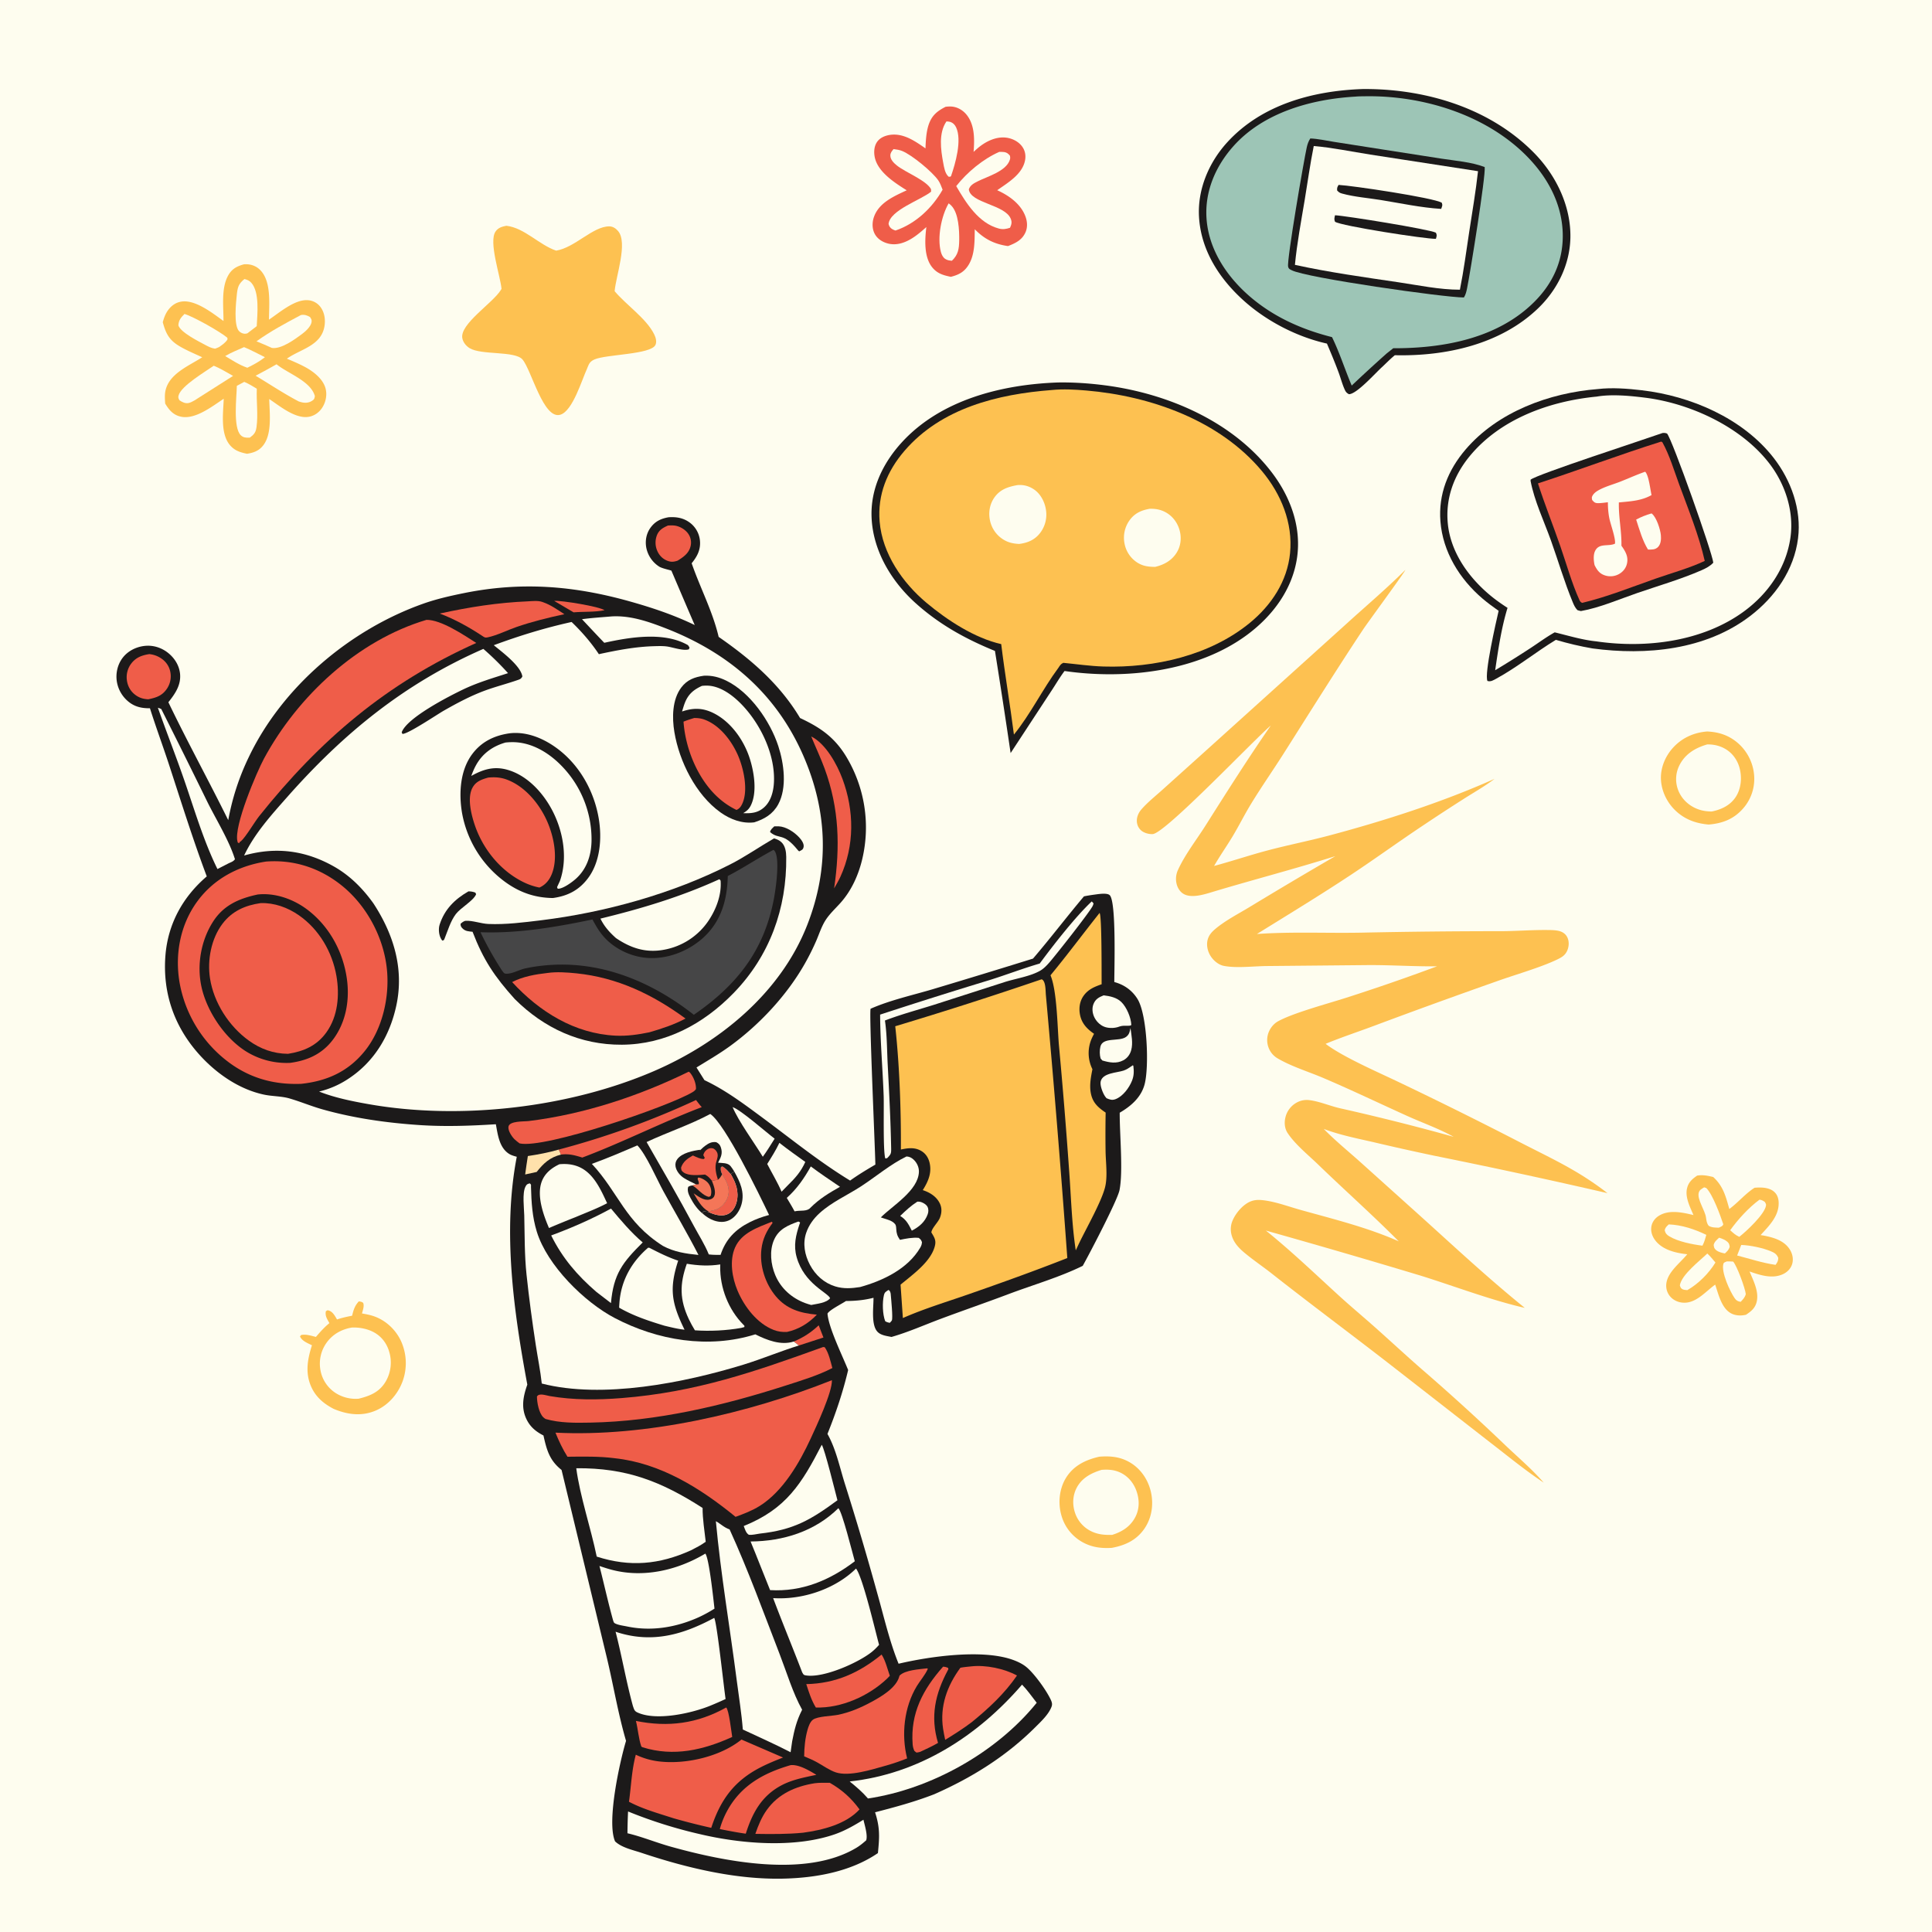 <svg version="1.1" xmlns="http://www.w3.org/2000/svg" style="display: block;" viewBox="0 0 2048 2048" width="1024" height="1024">
<path transform="translate(0,0)" fill="rgb(254,253,239)" d="M 0 0 L 2048 0 L 2048 2048 L 0 2048 L 0 0 z"/>
<path transform="translate(0,0)" fill="rgb(253,193,81)" d="M 1165.37 1544.15 C 1177.71 1543.21 1188.53 1544.29 1199.28 1551.16 C 1210.56 1558.39 1218.03 1570.49 1220.43 1583.58 C 1222.81 1596.52 1220.48 1609.98 1212.86 1620.82 C 1204.41 1632.82 1192.53 1638.2 1178.55 1640.8 C 1167.73 1641.47 1157.91 1640.32 1148.21 1635.14 A 46.73 46.73 0 0 1 1125.09 1606.27 C 1121.42 1593.37 1122.81 1578.48 1129.81 1566.91 C 1137.87 1553.62 1150.83 1547.44 1165.37 1544.15 z"/>
<path transform="translate(0,0)" fill="rgb(254,253,239)" d="M 1167.77 1558.1 C 1174.59 1557.61 1180.72 1557.92 1187.05 1560.75 C 1195.79 1564.66 1201.91 1572.18 1204.93 1581.18 C 1207.98 1590.27 1207.92 1599.77 1203.38 1608.36 C 1198.15 1618.26 1189.36 1623.82 1178.95 1627.03 C 1171.33 1627.22 1164.37 1626.79 1157.3 1623.47 A 33.477 33.477 0 0 1 1139.36 1602.98 C 1136.67 1594.49 1137.14 1585.16 1141.29 1577.21 C 1146.85 1566.59 1156.77 1561.47 1167.77 1558.1 z"/>
<path transform="translate(0,0)" fill="rgb(253,193,81)" d="M 1809.62 775.407 C 1821.35 775.912 1831.65 779.071 1840.93 786.583 A 50.606 50.606 0 0 1 1859.43 821.662 A 47.429 47.429 0 0 1 1847.99 856.756 C 1837.99 868.269 1826.05 872.815 1811.28 874.058 C 1799.43 873.002 1788.97 869.802 1779.51 862.254 C 1768.99 853.866 1761.9 841.272 1760.77 827.81 C 1759.7 815.247 1764.7 802.521 1772.98 793.171 C 1782.54 782.369 1795.37 776.512 1809.62 775.407 z"/>
<path transform="translate(0,0)" fill="rgb(254,253,239)" d="M 1809.71 789.121 C 1816.39 788.993 1822.82 790.42 1828.67 793.752 C 1836.52 798.236 1841.86 805.777 1844.11 814.477 C 1846.66 824.295 1845.7 835.833 1840.16 844.498 C 1834.3 853.668 1824.82 858.14 1814.49 860.233 C 1808.29 860.143 1802.84 859.253 1797.16 856.639 C 1788.33 852.567 1781.34 845.23 1778.34 835.901 A 32.453 32.453 0 0 1 1780.65 810.484 C 1786.82 798.839 1797.47 792.686 1809.71 789.121 z"/>
<path transform="translate(0,0)" fill="rgb(253,193,81)" d="M 380.327 1379.55 C 382.347 1379.73 383.341 1379.9 384.993 1381.1 C 386.332 1384.55 384.587 1388.85 383.724 1392.32 C 387.604 1392.98 391.758 1393.77 395.512 1394.99 C 408.394 1399.19 419.102 1409.02 424.902 1421.19 A 56.512 56.512 0 0 1 426.82 1464.13 C 421.823 1477.77 411.527 1489.67 398.02 1495.36 C 383.157 1501.62 368.063 1499.53 353.688 1493.46 C 344.019 1488.44 335.866 1481.93 330.852 1471.99 C 323.158 1456.74 325.718 1441.52 330.685 1426.05 C 326.227 1423.8 319.955 1421.49 318.003 1416.59 L 319.284 1415.14 C 324.575 1414.13 329.74 1415.94 334.881 1417.19 C 339.411 1411.9 343.774 1406.97 349.192 1402.57 C 346.94 1398.52 344.328 1394.77 345.449 1389.97 C 346.768 1389.18 346.851 1388.67 348.466 1389.18 C 352.911 1390.58 355.011 1394.96 357.264 1398.69 C 362.537 1396.86 367.8 1395.79 373.263 1394.71 C 374.709 1388.61 376.004 1384.26 380.327 1379.55 z"/>
<path transform="translate(0,0)" fill="rgb(254,253,239)" d="M 373.023 1407.25 C 380.621 1406.91 389.085 1408.48 395.844 1412.01 C 404.38 1416.48 410.096 1424.08 412.69 1433.3 A 39.827 39.827 0 0 1 409.127 1463.99 C 402.492 1475.58 392.477 1479.65 380.212 1482.69 A 39.582 39.582 0 0 1 356.274 1476.97 A 36.423 36.423 0 0 1 339.701 1452.51 A 38.125 38.125 0 0 1 346.367 1423.08 C 352.902 1414.15 362.257 1409.05 373.023 1407.25 z"/>
<path transform="translate(0,0)" fill="rgb(253,193,81)" d="M 1799.12 1246.17 C 1805.14 1245.2 1810.27 1246.31 1816.1 1247.68 C 1826.75 1257.47 1829.37 1268.27 1833.16 1281.59 C 1842.59 1274.64 1850 1265.43 1859.9 1259.06 A 129.619 129.619 0 0 1 1862.6 1258.89 C 1868.86 1258.58 1876.41 1259.16 1881.16 1263.8 C 1884.26 1266.82 1885.37 1270.79 1885.46 1275.01 C 1885.76 1289.22 1875.18 1299.55 1866.29 1309.25 A 86.246 86.246 0 0 1 1873.61 1310.61 C 1883.03 1312.75 1892.44 1316.35 1897.62 1325.12 C 1900.22 1329.52 1901.24 1334.94 1899.77 1339.9 C 1898.31 1344.83 1894.5 1348.61 1889.89 1350.72 C 1878.49 1355.93 1865.69 1351.66 1854.62 1347.83 C 1858.57 1357.48 1864.64 1368.91 1862.23 1379.63 C 1860.67 1386.56 1856.47 1389.95 1850.8 1393.7 C 1845.65 1394.89 1840.03 1394.77 1835.24 1392.31 C 1824.89 1386.99 1821.68 1371.98 1818.17 1361.75 C 1809.21 1368.13 1800.48 1378.61 1789.25 1380.6 C 1783.84 1381.56 1778.08 1380.44 1773.6 1377.2 A 17.513 17.513 0 0 1 1766.33 1364.65 C 1764.96 1350.34 1780.48 1339.57 1788.57 1329.55 A 105.375 105.375 0 0 1 1784.39 1329.04 C 1773.25 1327.42 1761.05 1323.79 1754.18 1314.21 C 1751.12 1309.94 1749.55 1304.69 1750.68 1299.47 C 1751.66 1294.95 1754.56 1291.23 1758.45 1288.81 C 1769.39 1281.98 1783.47 1285.26 1795.14 1288 C 1791.58 1279.66 1786.28 1269.51 1788.22 1260.18 C 1789.6 1253.53 1793.68 1249.79 1799.12 1246.17 z"/>
<path transform="translate(0,0)" fill="rgb(254,253,239)" d="M 1822.36 1312 C 1825.35 1312.98 1828.57 1314.14 1830.99 1316.24 C 1832.96 1317.94 1833.22 1319.34 1833.55 1321.8 C 1832.46 1325.04 1830.86 1326.48 1828.43 1328.71 C 1825.33 1328.13 1821.55 1327.22 1819.08 1325.1 C 1816.95 1323.28 1816.97 1322.28 1816.57 1319.68 C 1817.33 1316.2 1819.88 1314.34 1822.36 1312 z"/>
<path transform="translate(0,0)" fill="rgb(254,253,239)" d="M 1845.79 1319.7 C 1855.34 1320.04 1868.24 1322.7 1877.17 1326.39 C 1881.02 1327.99 1883.49 1329.48 1885.05 1333.47 C 1884.99 1336.81 1884.03 1338.21 1882.18 1340.8 C 1868.66 1338.91 1854.67 1334.29 1841.43 1330.87 L 1845.79 1319.7 z"/>
<path transform="translate(0,0)" fill="rgb(254,253,239)" d="M 1806.48 1258.61 L 1808.75 1259.37 C 1815.61 1266.28 1823.5 1288.02 1826.76 1297.77 C 1825.99 1300.03 1824.07 1300.35 1822.01 1301.41 C 1818.18 1301.24 1814.65 1301.43 1811.28 1299.39 C 1809.1 1296.57 1808.91 1293.89 1808.4 1290.43 C 1807.28 1282.82 1798.85 1271.35 1800.73 1264.33 C 1801.59 1261.14 1803.94 1260.25 1806.48 1258.61 z"/>
<path transform="translate(0,0)" fill="rgb(254,253,239)" d="M 1830.48 1337.15 C 1832.73 1337.11 1834.93 1337.21 1837.18 1337.32 C 1841.06 1341.4 1849.94 1365.45 1850.62 1371.85 C 1849.62 1375.4 1847.68 1377.33 1845.21 1380 C 1842.28 1379.59 1840.56 1378.68 1838.83 1376.18 C 1833.75 1368.86 1824.37 1348.46 1826.86 1339.72 C 1827.33 1338.05 1829.02 1337.85 1830.48 1337.15 z"/>
<path transform="translate(0,0)" fill="rgb(254,253,239)" d="M 1865.12 1271.72 C 1867.47 1271.91 1868.74 1272.76 1870.72 1274 C 1871.44 1275.33 1872.25 1276.14 1872.06 1277.73 C 1870.97 1286.9 1851.06 1305.41 1843.69 1311.12 C 1839.8 1309.32 1837.2 1306.99 1834.07 1304.08 C 1842.46 1292.46 1853.59 1280.22 1865.12 1271.72 z"/>
<path transform="translate(0,0)" fill="rgb(254,253,239)" d="M 1768.94 1297.91 C 1782.68 1298.43 1796.49 1303.04 1808.77 1309 C 1807.64 1312.99 1806.64 1316.79 1804.67 1320.47 C 1794.14 1319.18 1778.68 1316.13 1769.58 1310.6 C 1766.74 1308.88 1765.41 1307.37 1764.62 1304.04 C 1765.51 1300.88 1766.63 1300.17 1768.94 1297.91 z"/>
<path transform="translate(0,0)" fill="rgb(254,253,239)" d="M 1809.83 1328.77 C 1812.98 1331.68 1815.66 1335.04 1818.43 1338.32 C 1811.5 1349.76 1800.26 1360.99 1788.65 1367.59 C 1787.25 1367.43 1785.19 1367.38 1783.92 1366.82 C 1781.63 1365.81 1781.48 1364.73 1780.7 1362.58 C 1782.51 1351.19 1801.75 1336.59 1809.83 1328.77 z"/>
<path transform="translate(0,0)" fill="rgb(239,93,73)" d="M 1002.4 113.196 C 1004.39 112.971 1006.36 112.811 1008.37 112.926 C 1014.53 113.28 1020.32 116.527 1024.26 121.201 C 1033.38 132.024 1033.12 147.717 1032.04 161.017 A 133.953 133.953 0 0 1 1036.19 157.279 C 1044.23 150.357 1055.15 144.715 1066.04 145.845 C 1072.7 146.536 1079.58 149.884 1083.56 155.386 C 1086.68 159.7 1087.6 164.862 1086.58 170.056 C 1083.7 184.812 1068.4 193.639 1057.08 201.658 C 1069.19 207.113 1081.34 215.608 1086.58 228.323 C 1088.95 234.082 1089.61 240.549 1087.02 246.355 C 1083.38 254.523 1076.35 257.802 1068.54 260.851 C 1054.24 258.835 1043.4 253.449 1033.3 243.013 C 1033.07 255.545 1033.53 269.727 1026.73 280.803 C 1022.13 288.318 1016.24 291.353 1007.94 293.438 C 999.681 291.776 993.067 289.794 987.745 282.815 C 979.34 271.791 980.372 253.796 981.979 240.698 C 976.995 245.098 971.848 249.608 966.135 253.044 C 958.443 257.671 949.822 260.466 940.901 258.029 C 935.21 256.474 929.934 253.098 927.17 247.749 C 924.326 242.243 924.436 235.582 926.473 229.837 C 931.816 214.765 947.768 207.982 961.149 201.73 C 948.67 193.918 930.77 182.505 927.374 167.105 C 926.193 161.75 926.422 155.506 929.495 150.791 C 932.459 146.242 937.642 143.954 942.838 143.079 C 957.272 140.647 969.878 149.489 981.053 157.3 C 981.339 149.137 981.842 139.734 984.501 131.973 C 987.824 122.274 993.639 117.639 1002.4 113.196 z"/>
<path transform="translate(0,0)" fill="rgb(254,253,239)" d="M 1003.28 128.697 C 1004.42 128.78 1005.89 128.8 1007.01 129.141 C 1010.08 130.077 1012.23 132.186 1013.55 135.055 C 1019.87 148.703 1012.79 173.297 1008.11 186.754 C 1006.82 187.636 1007.65 187.292 1005.49 187.279 C 1001.67 183.781 1000.78 177.512 999.848 172.585 C 997.217 158.615 994.838 140.944 1003.28 128.697 z"/>
<path transform="translate(0,0)" fill="rgb(254,253,239)" d="M 1005.61 215.547 C 1006.76 216.342 1007.78 217.268 1008.73 218.286 C 1016.18 226.253 1016.95 244.193 1016.8 254.571 C 1016.67 263.736 1015.82 269.919 1009.07 276.4 C 1006.52 276.193 1004.07 275.91 1001.9 274.402 C 999.456 272.708 998.148 269.911 997.394 267.131 C 993.276 251.938 997.843 228.931 1005.61 215.547 z"/>
<path transform="translate(0,0)" fill="rgb(254,253,239)" d="M 947.189 158.044 C 950.324 158.441 953.487 158.874 956.429 160.092 C 966.835 164.403 988.09 181.882 994.582 191.154 C 996.611 194.05 997.889 197.813 999.194 201.091 C 988.246 220.421 970.583 237.169 949.268 244.37 C 947.886 243.881 947.396 243.762 946.022 243.004 C 943.747 241.751 942.506 239.884 941.911 237.413 C 943.324 222.658 976.593 211.849 987.009 203.173 L 986.944 200.548 C 981.922 191.1 959.865 182.783 950.704 175.407 C 947.506 172.831 943.832 169.31 943.801 164.881 C 943.781 162.01 945.482 160.121 947.189 158.044 z"/>
<path transform="translate(0,0)" fill="rgb(254,253,239)" d="M 1059.25 161.003 C 1060.98 160.988 1062.79 160.937 1064.52 161.188 C 1067.2 161.579 1068.84 162.919 1070.53 164.957 C 1070.91 166.691 1071.03 167.672 1070.47 169.412 C 1066.54 181.651 1046.75 186.989 1036.47 192.205 C 1032.37 194.289 1028.45 196.244 1026.99 200.738 C 1028.6 215.332 1065.26 216.805 1071.4 231.812 C 1072.95 235.593 1072.22 237.964 1070.67 241.446 C 1066.42 242.832 1063.05 243.415 1058.64 242.225 C 1037.27 236.461 1024.01 215.122 1013.64 197.279 C 1025.31 182.508 1041.98 168.614 1059.25 161.003 z"/>
<path transform="translate(0,0)" fill="rgb(253,193,81)" d="M 258.643 280.174 C 259.099 280.148 259.555 280.104 260.012 280.096 C 266.317 279.991 271.942 282.071 276.296 286.733 C 287.899 299.155 285.178 323.048 285.145 338.834 C 296.246 331.416 312.758 316.825 326.882 318.257 A 18.083 18.083 0 0 1 339.666 325.371 C 344.215 331.402 345.216 339.495 343.784 346.758 C 339.933 366.302 319.26 369.959 305.028 379.578 C 304.713 379.791 304.403 380.011 304.091 380.228 C 310.343 382.815 316.627 385.507 322.624 388.645 C 331.751 393.421 342.297 401.36 345.077 411.693 C 346.864 418.335 345.503 425.692 341.957 431.524 C 338.809 436.705 333.877 440.513 327.885 441.726 C 313.507 444.637 296.708 430.502 285.409 422.994 C 285.738 437.54 288.491 458.68 279.711 471.169 C 275.188 477.605 269.342 479.882 261.818 481.014 C 254.964 479.597 249.246 477.896 244.362 472.543 C 233.275 460.389 236.635 437.877 237.163 422.694 C 225.011 430.684 206.979 445.027 191.7 441.681 C 183.572 439.901 179.167 434.575 175.086 427.764 C 174.826 423.203 174.429 418.436 175.442 413.941 C 179.506 395.913 200.311 387.805 214.365 378.712 C 206.472 375.068 198.232 371.623 190.716 367.254 C 179.343 360.644 175.809 353.657 172.535 341.526 C 173.689 337.451 175.069 333.382 177.44 329.831 C 180.869 324.698 185.633 320.902 191.798 319.786 C 206.809 317.067 225.456 332.073 236.897 340.259 C 237.011 325.11 234.239 305.372 242.008 291.772 C 245.91 284.942 251.27 282.161 258.643 280.174 z"/>
<path transform="translate(0,0)" fill="rgb(254,253,239)" d="M 258.711 367.957 C 266.227 371.053 273.534 375.061 280.838 378.647 C 275.072 383.237 268.799 386.602 262.204 389.82 C 253.797 386.992 246.273 381.963 238.703 377.419 C 245.097 373.726 251.955 370.911 258.711 367.957 z"/>
<path transform="translate(0,0)" fill="rgb(254,253,239)" d="M 195.613 332.776 C 205.268 335.778 233.138 351.393 241.03 358.046 L 241.157 359.845 C 238.825 363.436 235.696 365.454 232.268 367.865 C 231.008 368.607 229.332 369.085 227.983 369.601 C 224.042 369.086 220.837 367.402 217.388 365.541 C 210.66 361.909 191.31 352.333 189.101 344.912 C 189.314 339.487 191.868 336.48 195.613 332.776 z"/>
<path transform="translate(0,0)" fill="rgb(254,253,239)" d="M 319.011 333.939 C 322.818 333.312 325.352 334.188 328.583 336.015 C 329.896 338.023 330.723 339.089 330.238 341.672 C 329.367 346.308 323.845 351.327 320.28 353.975 C 312.537 359.725 298.151 370.335 288.242 368.833 C 282.864 366.319 277.366 364.087 271.883 361.815 C 286.535 351.247 303.046 342.407 319.011 333.939 z"/>
<path transform="translate(0,0)" fill="rgb(254,253,239)" d="M 226.617 387.688 C 233.721 390.624 240.377 394.694 247.061 398.474 L 206.256 424.408 C 204.307 425.467 202.124 426.771 199.937 427.219 C 196.37 427.951 193.093 426.243 190.25 424.32 C 189.172 422.277 188.629 421.441 189.334 419.029 C 192.284 408.931 217.359 394.141 226.617 387.688 z"/>
<path transform="translate(0,0)" fill="rgb(254,253,239)" d="M 259.13 295.766 C 262.117 296.559 264.393 297.445 266.46 299.805 C 275.354 309.957 272.781 333.156 272.147 345.756 L 262.256 353.317 C 261.54 353.531 261.163 353.666 260.307 353.744 C 257.702 353.982 255.087 352.848 253.32 350.925 C 247.6 344.704 250.145 320.899 251.02 312.489 C 251.858 304.441 252.814 300.909 259.13 295.766 z"/>
<path transform="translate(0,0)" fill="rgb(254,253,239)" d="M 258.908 404.797 C 263.632 406.779 267.874 409.404 272.234 412.058 C 271.653 425.524 273.768 439.568 271.899 452.887 C 271.122 458.421 269.223 460.69 264.83 463.904 C 264.504 463.923 264.178 463.954 263.851 463.962 C 260.493 464.049 257.72 463.813 255.213 461.354 C 246.863 453.158 250.856 420.868 251.046 409.015 L 258.908 404.797 z"/>
<path transform="translate(0,0)" fill="rgb(254,253,239)" d="M 293.162 386.149 C 305.06 395.932 329.449 403.862 333.778 419.935 C 333.257 422.537 333.212 423.322 330.785 424.876 C 326.232 427.792 321.443 427.195 316.67 425.533 C 301.018 417.338 286.125 407.393 270.981 398.279 A 869.24 869.24 0 0 0 293.162 386.149 z"/>
<path transform="translate(0,0)" fill="rgb(253,193,81)" d="M 536.785 239.321 C 555.96 241.534 571.394 259.506 589.565 265.698 C 609.605 262.36 628.399 240.02 645.737 239.966 C 649.581 239.954 652.609 241.962 655.069 244.766 C 665.904 257.114 652.808 292.832 651.543 308.671 C 663.77 323.214 685.191 337.663 693.406 354.287 C 695.031 357.577 696.456 362.029 694.832 365.581 C 690.118 375.885 642.466 375.551 630.228 381.014 C 625.744 383.015 624.507 385.123 622.774 389.554 C 622.621 389.943 622.478 390.336 622.329 390.727 C 616.735 402.761 607.22 435.284 594.203 439.554 C 576.07 445.503 563.36 391.991 553.812 381.017 C 545.738 371.737 510.151 376.657 497.779 369.038 C 494.08 366.76 490.939 362.91 490.093 358.586 C 487.137 343.485 522.599 321.155 530.964 307.326 C 531.193 306.948 531.413 306.565 531.637 306.184 C 530.338 292.308 517.831 256.51 525.249 245.492 C 528.047 241.336 532.126 240.244 536.785 239.321 z"/>
<path transform="translate(0,0)" fill="rgb(28,26,26)" d="M 1693.68 412.425 C 1708.77 410.634 1725.53 411.948 1740.52 413.71 C 1792.22 419.787 1847.27 443.279 1879.94 485.112 C 1898.57 508.958 1909.82 540.074 1906.02 570.523 C 1901.81 604.213 1881.7 632.847 1855.12 653.116 C 1808.04 689.023 1745.13 695.037 1688.19 687.375 C 1674.97 685.104 1662.14 682.071 1649.29 678.263 C 1627.92 691.25 1608.1 707.43 1586.16 719.385 C 1583.06 721.075 1580.29 722.89 1576.79 721.869 C 1573.09 714.897 1586.08 658.432 1588.61 647.507 C 1582.76 643.363 1576.95 639.136 1571.49 634.484 C 1547.19 613.772 1529.45 584.993 1526.91 552.718 C 1524.64 523.885 1534.96 498.264 1553.57 476.496 C 1587.78 436.477 1642.39 416.48 1693.68 412.425 z"/>
<path transform="translate(0,0)" fill="rgb(254,253,239)" d="M 1692.61 420.402 C 1708.64 417.654 1728.56 419.603 1744.54 421.649 C 1792.39 427.777 1846.35 452.835 1876 491.841 C 1892.75 513.879 1901.97 542.745 1897.86 570.434 C 1893.16 602.052 1874.55 628.953 1849.18 647.732 C 1805.37 680.166 1744.79 687.604 1692.09 679.869 C 1677.43 678.406 1662.37 673.776 1648.05 670.31 C 1639.28 675.197 1631.07 681.309 1622.68 686.81 A 1151.65 1151.65 0 0 1 1584.96 710.467 C 1588.1 688.802 1591.59 665.283 1598.05 644.361 C 1592.65 640.873 1587.4 637.263 1582.36 633.26 C 1558.4 614.224 1538.1 586.95 1534.81 555.694 C 1532 528.908 1540.9 504.328 1557.8 483.725 C 1590.43 443.936 1642.77 425.236 1692.61 420.402 z"/>
<path transform="translate(0,0)" fill="rgb(28,26,26)" d="M 1762.37 459.006 C 1764.29 458.827 1765.34 458.89 1767.14 459.572 C 1772.61 465.652 1815.31 586.284 1816.15 596.501 C 1812.49 600.32 1808.42 602.41 1803.64 604.501 C 1781.92 614.003 1758.19 620.85 1735.76 628.565 C 1716.59 635.155 1695.75 644.248 1675.86 647.74 C 1674.62 647.592 1673.34 647.105 1672.13 646.756 C 1669.7 644.232 1668.45 641.457 1667.12 638.246 C 1658.35 617.066 1651.79 594.522 1644.05 572.895 C 1636.78 552.583 1626.43 530.873 1622.46 509.735 L 1622.5 509.677 L 1622.51 508.487 C 1628.73 502.976 1743.8 465.642 1762.37 459.006 z"/>
<path transform="translate(0,0)" fill="rgb(239,93,73)" d="M 1760.94 468.1 L 1762.18 468.781 C 1769.77 482.454 1774.57 498.707 1779.96 513.406 C 1789.63 539.764 1800.89 567.261 1807.1 594.588 C 1790.72 602.323 1772.19 607.357 1755.06 613.359 C 1729.47 622.326 1703.62 632.754 1677.23 639.064 C 1677.07 639.005 1676.91 638.964 1676.76 638.886 C 1675.44 638.196 1674.87 637.417 1674.27 636.085 C 1666.12 618.125 1660.51 597.721 1654.02 579.014 C 1646.31 556.766 1637.53 534.821 1630.29 512.425 C 1673.94 498.195 1717.36 481.788 1760.94 468.1 z"/>
<path transform="translate(0,0)" fill="rgb(254,253,239)" d="M 1750.66 544.242 C 1750.78 544.32 1750.91 544.386 1751.03 544.476 C 1755.94 548.341 1760.07 561.234 1760.6 567.385 C 1760.96 571.524 1760.67 576.699 1757.58 579.838 C 1754.59 582.872 1750.83 582.589 1746.93 582.525 C 1741.08 573.09 1737.82 561.26 1734.39 550.759 C 1739.76 547.912 1744.84 545.949 1750.66 544.242 z"/>
<path transform="translate(0,0)" fill="rgb(254,253,239)" d="M 1743.95 500.049 C 1747.82 503.9 1749.26 518.724 1750.72 524.78 C 1739.89 530.948 1728.14 531.425 1716.05 532.607 L 1716.05 533.719 C 1715.81 548.762 1719.11 563.559 1718.78 578.511 C 1719.32 579.278 1719.87 580.044 1720.39 580.828 C 1723.95 586.206 1726.17 591.26 1724.57 597.799 C 1723.45 602.354 1720.48 606.027 1716.45 608.373 A 18.573 18.573 0 0 1 1701.42 609.986 C 1695.51 608.109 1693.02 604.359 1690.31 599.052 C 1689.36 594.648 1688.8 588.483 1690.76 584.262 C 1694.95 575.241 1704.77 579.657 1711.94 576.321 C 1712.85 570.737 1707.16 555.637 1705.92 549.216 C 1704.82 543.567 1704.43 538.17 1704.42 532.425 C 1700.83 532.823 1696.94 533.48 1693.35 533.342 C 1690.47 533.231 1689.52 532.011 1687.72 529.984 C 1687.51 528.322 1687.12 527.514 1687.89 525.926 C 1689.37 522.885 1692.12 520.976 1695.03 519.395 C 1701.89 515.658 1710.09 513.487 1717.38 510.633 C 1726.27 507.156 1734.93 503.183 1743.95 500.049 z"/>
<path transform="translate(0,0)" fill="rgb(253,193,81)" d="M 1489.75 604.103 C 1489.54 605.928 1450.04 659.596 1445.07 667.085 C 1416.24 710.558 1388.61 754.85 1360.66 798.881 C 1349.13 817.043 1336.73 834.708 1325.58 853.105 C 1318.8 864.3 1313 876.064 1306.21 887.251 C 1299.95 897.582 1293 907.443 1286.99 917.942 C 1306.27 912.763 1325.21 906.347 1344.53 901.267 C 1366.28 895.549 1388.38 891.199 1410.1 885.385 C 1468.81 869.668 1528.77 850.395 1584.28 825.623 C 1574.29 833.261 1563.06 839.593 1552.45 846.329 A 2170.65 2170.65 0 0 0 1508.45 875.05 C 1483.08 891.931 1458.41 909.855 1433.02 926.697 C 1400 948.592 1366.06 969.2 1332.4 990.083 C 1368.56 987.534 1405.73 989.304 1442.04 988.676 A 6940.57 6940.57 0 0 1 1592.62 987.091 C 1608.51 986.959 1624.46 985.688 1640.33 985.855 C 1645.04 985.904 1651.4 985.878 1655.66 987.959 C 1658.65 989.418 1660.7 991.609 1661.89 994.693 C 1663.49 998.871 1663.06 1003.83 1661.24 1007.86 C 1658.9 1013.03 1655.07 1015.01 1650.16 1017.36 C 1632.57 1025.77 1605.62 1033.35 1586.39 1040.29 A 7124.91 7124.91 0 0 0 1455.58 1087.78 C 1438.81 1094.03 1421.72 1099.66 1405.19 1106.51 C 1423.84 1120.65 1461.12 1136.67 1483.4 1147.39 A 4589.21 4589.21 0 0 1 1611.54 1211.01 C 1645.62 1228.56 1672.89 1240.64 1704 1264.79 A 6698.54 6698.54 0 0 0 1520.83 1225.21 A 2624.62 2624.62 0 0 1 1456.52 1210.87 C 1438.69 1206.79 1420.39 1203.19 1403.24 1196.72 C 1414.92 1208.68 1428.23 1219.57 1440.75 1230.7 L 1493.88 1278.48 C 1534.41 1314.71 1574.02 1352.27 1616.35 1386.4 C 1581.19 1378.42 1541.71 1363.41 1506.72 1352.47 A 9068.79 9068.79 0 0 0 1341.87 1304.44 C 1368.77 1326.13 1393.71 1350.03 1419.21 1373.32 C 1432.23 1385.22 1445.81 1396.49 1458.97 1408.23 C 1476.53 1423.9 1493.76 1439.92 1511.59 1455.29 A 2346.3 2346.3 0 0 1 1596.39 1532.67 C 1609.85 1545.42 1624.23 1557.66 1636.4 1571.65 C 1616.94 1558.77 1598.39 1543.51 1579.9 1529.26 L 1474.78 1447.35 C 1432.65 1414.61 1389.87 1382.89 1347.94 1349.89 C 1338.42 1342.4 1328.28 1335.61 1319 1327.83 C 1314.53 1324.07 1310.29 1319.8 1307.61 1314.56 C 1304.41 1308.29 1303.68 1301.31 1306.25 1294.67 C 1309.47 1286.36 1317.48 1276.8 1325.8 1273.52 C 1330.95 1271.48 1335.88 1271.81 1341.26 1272.59 C 1353.71 1274.38 1366.7 1279.23 1378.86 1282.62 C 1413.36 1292.25 1450.04 1301.27 1482.76 1315.89 C 1455.1 1288.02 1425.53 1261.78 1397.28 1234.45 C 1386.85 1224.37 1372.89 1213.13 1364.92 1201.05 C 1361.75 1196.25 1361.24 1190.12 1362.57 1184.61 A 24.297 24.297 0 0 1 1374.29 1168.92 C 1378.57 1166.5 1383.17 1165.6 1388.03 1166.2 C 1398.77 1167.53 1409.53 1172.27 1420.14 1174.73 A 2421.21 2421.21 0 0 1 1540.94 1205.07 C 1525.24 1196.36 1508.04 1190.33 1491.69 1182.94 C 1462.16 1169.6 1433.02 1155.61 1403.2 1142.88 C 1387.31 1136.08 1369.25 1130.67 1354.4 1121.96 A 22.104 22.104 0 0 1 1344.91 1110.97 A 22.591 22.591 0 0 1 1345.3 1093.17 C 1347.15 1089.04 1350.46 1085.08 1354.43 1082.83 C 1369.96 1073.99 1407.38 1063.97 1426.54 1057.81 A 2185.32 2185.32 0 0 0 1523.33 1024.33 C 1498.29 1024.6 1473.34 1022.8 1448.33 1023.05 L 1342.78 1024.04 C 1329.11 1024.19 1310.09 1026.49 1297.13 1023.83 C 1291.63 1022.71 1286.33 1018.21 1283.38 1013.58 C 1280.17 1008.56 1278.63 1002.08 1280.15 996.22 C 1281.41 991.334 1284.5 987.914 1288.27 984.73 C 1299.19 975.531 1313.41 968.339 1325.62 960.875 A 5360.3 5360.3 0 0 1 1415.51 907.554 C 1373.12 920.889 1330.02 932.128 1287.43 944.848 C 1278.23 947.597 1263.49 952.826 1254.54 947.526 C 1250.61 945.196 1248.08 940.839 1247.13 936.459 A 22.61 22.61 0 0 1 1248.64 922.324 C 1256.06 905.949 1268.23 890.43 1277.88 875.179 C 1300.48 839.446 1323.06 803.811 1347.13 769.037 C 1328.98 784.472 1235.23 883.36 1221.93 884.152 C 1217.73 884.402 1212.42 882.919 1209.32 879.996 C 1206.49 877.33 1205.02 873.583 1205.09 869.719 C 1205.17 865.319 1207.16 861.171 1210.02 857.898 C 1216.55 850.407 1224.96 843.754 1232.35 837.082 L 1277.55 796.402 L 1426.79 661.702 C 1448.16 642.251 1469.11 624.595 1489.75 604.103 z"/>
<path transform="translate(0,0)" fill="rgb(28,26,26)" d="M 1442.59 94.463 A 103.474 103.474 0 0 1 1448.52 94.377 C 1513.35 94.703 1580.37 115.203 1626.52 162.444 C 1649.59 186.052 1665.34 218.55 1664.68 252.024 C 1664.11 280.592 1650.8 307.281 1630.37 326.908 C 1590.5 365.21 1532.36 377.812 1478.6 376.542 C 1473.99 380.283 1469.73 384.682 1465.4 388.762 C 1458.32 395.003 1438.22 417.908 1429.91 417.857 C 1427.95 416.774 1426.8 415.802 1425.81 413.736 C 1423.02 407.915 1421.33 401.213 1419.09 395.13 C 1415.24 384.683 1410.96 374.446 1406.6 364.204 C 1375.27 357.249 1343.53 340.901 1319.55 319.692 C 1293.02 296.228 1272.79 265.456 1270.97 229.199 C 1269.5 200.124 1281.74 171.747 1301.22 150.532 C 1337.36 111.158 1390.83 96.512 1442.59 94.463 z"/>
<path transform="translate(0,0)" fill="rgb(157,197,182)" d="M 1436.64 102.424 C 1440.41 102.06 1444.26 102.089 1448.04 102.038 C 1507.78 101.237 1573.2 121.102 1616.44 163.519 C 1640.12 186.747 1656.62 216.397 1656.6 250.211 C 1656.58 277.674 1645.55 300.982 1626.23 320.193 C 1587.24 358.972 1529.74 369.312 1476.9 369.155 L 1469.95 374.663 A 1620.07 1620.07 0 0 0 1432.87 408.703 C 1425.67 391.79 1420.06 373.844 1411.99 357.362 C 1379.75 349.212 1349.78 335.88 1324.47 313.925 C 1300.19 292.876 1281.06 264.098 1278.94 231.27 C 1277.08 202.521 1288.73 175.878 1307.69 154.708 C 1339.6 119.084 1390.48 105.079 1436.64 102.424 z"/>
<path transform="translate(0,0)" fill="rgb(28,26,26)" d="M 1388.97 146.778 C 1397.12 147.071 1405.93 149.102 1414 150.361 L 1464.48 158.27 L 1528.03 168.172 C 1542.99 170.476 1559.64 171.686 1573.83 177.076 C 1575.11 186.091 1558.34 290.196 1555.19 305.454 C 1554.44 309.09 1553.78 312.124 1551.82 315.333 C 1531.1 315.37 1384.43 294.466 1369.25 286.456 C 1367.16 285.348 1366.03 285.157 1365.47 282.699 C 1363.89 275.818 1382.29 169.135 1385.22 156.2 C 1386.01 152.701 1387.01 149.788 1388.97 146.778 z"/>
<path transform="translate(0,0)" fill="rgb(254,253,239)" d="M 1392.64 154.77 C 1412.65 156.502 1432.76 160.768 1452.61 163.858 L 1566.76 181.468 C 1564.4 202.911 1560.72 224.259 1557.46 245.582 C 1554.33 266.076 1551.65 286.777 1547.56 307.103 C 1526.1 307.122 1503.67 302.371 1482.47 299.232 C 1445.89 293.816 1408.79 288.671 1372.67 280.762 C 1374.89 257.68 1379.22 234.845 1383.03 211.988 C 1386.2 192.933 1388.8 173.701 1392.64 154.77 z"/>
<path transform="translate(0,0)" fill="rgb(28,26,26)" d="M 1415.17 228.181 C 1426.74 228.731 1515.5 243.121 1522.12 246.661 C 1523.49 249.589 1522.92 250.138 1522.12 253.177 C 1511.84 253.507 1421.33 239.489 1415.16 235.048 C 1414.02 232.392 1414.58 230.895 1415.17 228.181 z"/>
<path transform="translate(0,0)" fill="rgb(28,26,26)" d="M 1418.93 196.014 C 1432.92 196.661 1519.81 209.601 1528.35 214.912 C 1529.44 217.711 1528.63 218.642 1527.72 221.434 C 1506.45 220.164 1484.61 215.403 1463.58 212.009 C 1450.33 209.869 1435.52 208.739 1422.62 205.172 C 1419.98 204.443 1419.28 203.819 1417.42 201.924 C 1417.25 198.98 1417.49 198.621 1418.93 196.014 z"/>
<path transform="translate(0,0)" fill="rgb(28,26,26)" d="M 1121.19 405.449 C 1138.02 405.146 1155.15 406.335 1171.84 408.528 C 1238.07 417.231 1307.07 446.808 1348.34 501.047 C 1367.78 526.589 1379.5 558.114 1375.02 590.501 C 1370.31 624.437 1349.21 652.721 1322.24 672.769 C 1269.12 712.246 1192.34 720.558 1128.45 711.288 C 1123.88 717.36 1119.92 724.06 1115.78 730.443 L 1071.3 798.283 A 8590.86 8590.86 0 0 0 1054.69 690.008 C 1023.72 677.412 996.008 662.122 970.923 639.655 C 945.191 616.608 925.703 584.484 923.946 549.343 C 922.413 518.686 935.836 490.778 956.297 468.552 C 997.707 423.57 1062.25 407.573 1121.19 405.449 z"/>
<path transform="translate(0,0)" fill="rgb(253,193,81)" d="M 1115.12 413.423 C 1127 412.203 1139.71 412.945 1151.58 413.955 C 1219.73 419.754 1292.93 445.613 1337.79 499.45 C 1358.02 523.737 1370.66 554.292 1367.52 586.306 C 1364.6 616.136 1347.77 641.466 1324.99 660.186 C 1282.64 694.98 1223.64 708.178 1169.75 706.535 C 1155.5 706.101 1141.29 703.992 1127.11 702.629 C 1124.24 704.013 1123.66 705.411 1121.89 707.998 C 1105.11 730.644 1092.52 756.868 1074.8 778.694 C 1070.71 746.659 1065.22 714.828 1061.33 682.788 C 1033.05 676.373 1004.08 657.394 982.106 638.994 C 956.678 617.703 935.32 586.863 932.456 553.021 C 930.044 524.525 940.366 499.335 958.799 477.905 C 997.845 432.511 1057.84 417.763 1115.12 413.423 z"/>
<path transform="translate(0,0)" fill="rgb(254,253,239)" d="M 1218.76 539.322 C 1224.62 539.22 1229.74 539.992 1235 542.712 C 1242.68 546.684 1248.08 553.733 1250.39 562.026 C 1252.62 570.047 1251.79 578.618 1247.36 585.751 C 1242.12 594.204 1233.97 598.667 1224.53 600.916 C 1217.57 600.885 1211.75 600.217 1205.73 596.447 A 30.645 30.645 0 0 1 1192.01 576.009 A 31.705 31.705 0 0 1 1197.32 551.601 C 1202.8 544.011 1209.8 540.899 1218.76 539.322 z"/>
<path transform="translate(0,0)" fill="rgb(254,253,239)" d="M 1078.48 514.234 C 1084.99 513.626 1091.01 515.266 1096.38 519.022 C 1103.33 523.881 1107.6 532.414 1108.79 540.663 A 31.947 31.947 0 0 1 1102.53 565.012 C 1096.84 572.379 1089.28 575.504 1080.27 576.615 C 1074.14 576.253 1069.18 575.305 1063.85 572.09 A 31.29 31.29 0 0 1 1049.48 551.952 C 1047.59 543.516 1049.05 534.554 1054.04 527.431 C 1060.12 518.738 1068.58 516.028 1078.48 514.234 z"/>
<path transform="translate(0,0)" fill="rgb(28,26,26)" d="M 708.737 548.309 C 717.169 547.747 724.714 549.017 731.579 554.28 A 26.938 26.938 0 0 1 742.003 573.453 C 742.798 582.974 738.953 589.985 733.189 597.091 C 742.244 623.245 755.435 647.974 761.806 675.122 C 795.907 698.768 826.548 725.048 848.11 761.142 C 869.121 770.978 883.998 781.029 896.443 801.054 A 145.46 145.46 0 0 1 914.046 910.579 C 910.028 927.608 902.541 944.212 890.779 957.287 C 885.553 963.096 879.549 968.613 875.267 975.191 C 871.037 981.688 868.423 989.849 865.373 996.975 A 253.832 253.832 0 0 1 853.318 1021.21 C 834.263 1054.92 805.227 1086.07 773.954 1108.81 C 762.614 1117.06 750.245 1124.21 738.313 1131.58 L 746.735 1145 C 768.813 1155.41 787.797 1169.67 807.319 1184.09 C 838.139 1206.86 868.439 1231.56 901.151 1251.45 C 909.809 1245.28 918.764 1239.87 927.933 1234.52 C 927.466 1213.45 921.145 1073.52 922.881 1069.31 C 943.393 1060.24 967.096 1055.04 988.597 1048.65 A 10273 10273 0 0 0 1095.03 1016.16 C 1113.5 994.559 1130.73 971.917 1149.04 950.183 C 1153.14 949.317 1157.32 948.718 1161.47 948.155 C 1165.04 947.67 1173.75 946.331 1176.38 948.969 C 1183.47 956.095 1181.15 1027.66 1181.22 1041 C 1191.59 1043.77 1200.14 1049.81 1205.82 1059.01 C 1216.15 1075.75 1218.32 1131.29 1213.24 1149.75 C 1209.47 1163.46 1198.75 1172.63 1186.94 1179.52 C 1186.8 1202.22 1190.7 1241.31 1186.74 1261.55 C 1184.66 1272.16 1154.65 1329.55 1147.74 1341.85 C 1122.86 1354.07 1094.86 1362.07 1068.85 1371.89 C 1045.03 1380.88 1020.97 1389.15 997.135 1398.06 C 979.764 1404.55 962.889 1412.1 945.036 1417.23 C 940.259 1416.22 934.303 1415.64 930.62 1412.18 C 923.039 1405.05 926.071 1385.75 925.949 1375.72 C 915.983 1378.22 907.055 1379.05 896.763 1379.12 C 892.598 1381.98 879.046 1388.73 877.184 1392.48 C 878.367 1407.58 893.004 1437.11 899.064 1452.29 C 893.489 1475.84 886.175 1497.57 877.148 1520.01 C 886.252 1536.2 890.054 1555.22 895.594 1572.81 A 3255.88 3255.88 0 0 1 930.117 1689.53 C 937.058 1714.03 942.934 1740.03 952.542 1763.62 C 985.69 1755.82 1040.3 1748.17 1072.45 1759.08 C 1077.74 1760.87 1083.4 1763.41 1087.75 1766.93 C 1096.25 1773.8 1109.08 1791.62 1113.77 1801.6 C 1115.02 1804.28 1115.75 1806.42 1114.64 1809.32 C 1111.5 1817.5 1103.41 1824.99 1097.32 1831.06 C 1066.45 1861.84 1030.03 1884.5 990.269 1901.99 C 969.707 1909.97 948.94 1915.6 927.606 1921.1 C 932.93 1937.49 932.323 1947.44 930.621 1964.36 C 901.616 1984.18 864.46 1990.69 830.001 1991.44 C 779.753 1992.53 727.504 1979.94 680.132 1964.13 C 671.046 1961.09 658.985 1958.62 651.988 1951.91 C 642.865 1930.87 657.086 1867.1 663.63 1845.4 C 655.283 1816.91 650.348 1786.96 643.475 1758.04 L 595.282 1558.22 C 582.433 1548.03 579.504 1536.95 576.091 1521.67 C 568.166 1517.63 562.076 1512.65 558.119 1504.47 C 552.14 1492.1 554.629 1480.06 558.98 1467.77 C 544.448 1389.61 532.641 1305 547.803 1226.23 C 544.945 1225.42 541.973 1224.66 539.459 1223.02 C 529.19 1216.33 527.687 1202.75 525.632 1191.74 C 498.945 1193.45 471.837 1194.4 445.128 1192.64 C 410.381 1190.36 375.083 1185.39 341.533 1175.88 C 329.781 1172.55 318.485 1167.76 306.785 1164.37 C 298.275 1161.9 288.753 1162.21 280.027 1160.38 C 252.565 1154.62 227.526 1136.7 209.381 1115.78 C 184.112 1086.66 172.421 1051.78 175.324 1013.36 C 177.877 979.565 193.643 950.923 219.187 929.012 C 204.595 890.253 192.215 850.474 179.346 811.116 C 172.745 790.928 165.352 771.047 158.944 750.778 C 151.123 750.895 144.001 749.568 137.535 744.838 A 34.61 34.61 0 0 1 123.847 722.385 C 122.511 713.824 124.588 704.585 129.786 697.612 C 135.149 690.416 143.511 686.039 152.323 684.812 C 161.688 683.508 170.864 686.258 178.225 692.128 C 185.095 697.606 190.069 705.56 190.88 714.416 C 191.976 726.397 185.522 735.521 178.491 744.411 C 198.711 786.511 221.252 827.514 241.951 869.417 A 259.352 259.352 0 0 1 263.501 803.028 C 299.144 728.042 370.868 667.466 448.794 639.878 C 462.644 634.975 477.097 631.704 491.481 628.783 C 552.637 616.362 608.322 620.816 667.928 637.608 C 691.846 644.346 714.056 651.801 736.451 662.572 C 733.537 656.125 711.761 604.977 711.721 604.946 C 711.006 604.396 702.006 602.682 698.739 600.607 A 31.008 31.008 0 0 1 685.171 580.983 C 683.647 573.529 685.061 565.635 689.547 559.431 C 694.497 552.585 700.611 549.757 708.737 548.309 z"/>
<path transform="translate(0,0)" fill="rgb(254,253,239)" d="M 941.72 1367.44 L 942.802 1367.99 C 944.209 1369.86 944.165 1371.4 944.355 1373.62 C 944.673 1377.34 946.664 1397.2 945.399 1399.67 C 944.877 1400.68 943.924 1401.41 943.187 1402.28 C 941.151 1401.86 940.176 1401.62 938.356 1400.52 C 935.499 1393.18 935.202 1380.63 936.967 1373.06 C 937.766 1369.64 939.044 1369.31 941.72 1367.44 z"/>
<path transform="translate(0,0)" fill="rgb(239,93,73)" d="M 841.397 1422.07 C 851.634 1417.83 859.759 1412.45 867.865 1404.88 L 872.883 1417.82 L 846.804 1426.29 L 841.397 1422.07 z"/>
<path transform="translate(0,0)" fill="rgb(239,93,73)" d="M 587.432 636.955 C 595.604 636.398 635.412 642.945 640.832 646.863 C 630.629 648.982 618.533 648.238 608.041 649.102 L 587.432 636.955 z"/>
<path transform="translate(0,0)" fill="rgb(255,225,171)" d="M 592.382 1218.58 L 594.725 1223.91 C 582.951 1226.75 576.143 1233.13 568.904 1242.32 L 556.696 1244.99 C 557.461 1238.47 558.595 1231.96 559.55 1225.46 C 570.572 1223.81 581.681 1221.71 592.382 1218.58 z"/>
<path transform="translate(0,0)" fill="rgb(254,253,239)" d="M 972.441 1273.78 C 973.353 1273.79 974.014 1273.76 974.888 1273.89 C 977.737 1274.33 981.767 1276.58 983.128 1279.15 C 984.445 1281.63 984.322 1284.51 983.416 1287.1 C 980.488 1295.46 974.171 1300.6 966.569 1304.56 C 963.261 1298.06 960.718 1292.87 954.242 1288.94 C 960.025 1283.34 965.633 1278.13 972.441 1273.78 z"/>
<path transform="translate(0,0)" fill="rgb(254,253,239)" d="M 776.597 1173.57 C 785.234 1176.49 811.827 1199.97 821.145 1207.04 L 814.458 1217.64 C 812.657 1220.57 810.557 1223.38 808.613 1226.22 C 799.447 1211.17 782.924 1188.72 776.597 1173.57 z"/>
<path transform="translate(0,0)" fill="rgb(254,253,239)" d="M 1198.35 1089.73 C 1199.35 1097.32 1201.2 1105.63 1199.13 1113.17 C 1197.87 1117.77 1195.07 1121.67 1190.82 1123.94 C 1183.55 1127.83 1175.98 1126.35 1168.54 1124.17 L 1166.7 1122.06 C 1165.56 1118.32 1165.55 1113.33 1166.46 1109.51 C 1168.92 1099.15 1185.92 1104.33 1193.31 1099.39 C 1197.11 1096.84 1197.45 1093.91 1198.35 1089.73 z"/>
<path transform="translate(0,0)" fill="rgb(254,253,239)" d="M 1200.87 1129.21 L 1201.4 1129.89 C 1202.12 1135.5 1202.1 1140.35 1199.94 1145.68 C 1196.92 1153.16 1190.34 1162.18 1182.52 1165.16 C 1178.81 1166.57 1176.32 1165.59 1172.93 1164.13 C 1172.3 1163.38 1171.91 1162.97 1171.39 1162.19 C 1168.99 1158.65 1165.73 1150.49 1166.8 1146.24 C 1169.06 1137.2 1184.01 1137.25 1191.16 1134.82 C 1194.29 1133.76 1197.09 1131.83 1199.79 1129.97 L 1200.87 1129.21 z"/>
<path transform="translate(0,0)" fill="rgb(254,253,239)" d="M 1169.9 1055.1 C 1176.49 1055.88 1183.78 1057.37 1188.71 1062.22 C 1194.35 1067.76 1198.91 1078.71 1199.24 1086.44 C 1198.12 1088.28 1192.16 1086.47 1187.33 1087.97 C 1186.95 1088.09 1186.58 1088.21 1186.21 1088.34 C 1181.88 1089.93 1176.31 1090.15 1171.86 1088.83 C 1166.88 1087.36 1162.72 1083.44 1160.33 1078.91 C 1158.06 1074.6 1157.29 1069.16 1159.06 1064.54 C 1161.13 1059.12 1164.76 1057.17 1169.9 1055.1 z"/>
<path transform="translate(0,0)" fill="rgb(254,253,239)" d="M 826.182 1211.46 C 835.084 1218.52 844.461 1225.04 853.658 1231.71 C 849.003 1242.04 843.125 1248.65 835.094 1256.5 L 828.493 1263.25 C 824.202 1253.27 818.278 1243.54 813.289 1233.86 C 817.897 1226.52 822.466 1219.31 826.182 1211.46 z"/>
<path transform="translate(0,0)" fill="rgb(239,93,73)" d="M 708.031 557.079 C 710.691 556.946 713.44 556.786 716.077 557.27 C 721.394 558.246 727.07 561.812 729.975 566.406 A 16.282 16.282 0 0 1 731.97 579.322 C 730.065 586.668 724.357 590.567 718.242 594.353 C 714.619 595.514 711.971 595.946 708.315 594.746 C 703.203 593.067 699.24 589.368 696.994 584.5 A 21.703 21.703 0 0 1 696.457 567.169 C 698.706 561.678 702.879 559.438 708.031 557.079 z"/>
<path transform="translate(0,0)" fill="rgb(254,253,239)" d="M 859.477 1236.47 C 869.545 1244.02 880.027 1250.99 890.436 1258.06 C 878.891 1264.55 868.407 1270.89 859.042 1280.33 C 855.507 1284.45 848.268 1282.86 843.143 1283.92 C 842.856 1283.98 842.57 1284.04 842.283 1284.1 C 839.746 1279.24 836.801 1274.54 834.019 1269.81 C 844.799 1260.17 852.477 1249.04 859.477 1236.47 z"/>
<path transform="translate(0,0)" fill="rgb(239,93,73)" d="M 999.711 1766.73 C 1001.78 1766.88 1003.13 1767.2 1005.02 1768.05 C 1005.35 1769.82 1005.52 1769.07 1004.84 1770.35 C 991.281 1795.59 985.96 1819.61 994.356 1847.56 C 988.267 1851.13 981.786 1854.01 975.409 1857.03 C 974.099 1857.52 972.874 1857.62 971.493 1857.8 L 969.291 1856.06 C 968.183 1853.63 967.644 1851.68 967.441 1849 C 964.951 1816.06 978.486 1790.64 999.711 1766.73 z"/>
<path transform="translate(0,0)" fill="rgb(239,93,73)" d="M 737.823 1166.06 C 739.795 1168.61 741.7 1171.25 743.91 1173.61 C 701.109 1189.94 660.181 1210.94 617.275 1227.06 C 609.482 1224.66 602.993 1222.82 594.725 1223.91 L 592.382 1218.58 A 878.146 878.146 0 0 0 737.823 1166.06 z"/>
<path transform="translate(0,0)" fill="rgb(239,93,73)" d="M 158.252 693.377 A 26.988 26.988 0 0 1 170.081 697.401 C 175.471 700.764 179.134 705.678 180.477 711.924 A 23.592 23.592 0 0 1 177.172 729.741 C 172.073 737.51 165.76 739.489 157.203 741.282 C 151.899 740.997 147.768 739.821 143.449 736.615 C 138.478 732.925 135.396 727.471 134.541 721.359 A 23.883 23.883 0 0 1 139.043 703.505 C 144.017 696.933 150.354 694.619 158.252 693.377 z"/>
<path transform="translate(0,0)" fill="rgb(239,93,73)" d="M 859.95 780.7 C 875.292 788.207 887.303 810.238 892.997 825.515 C 905.622 859.388 905.953 896.334 890.854 929.43 C 888.887 933.651 886.513 937.66 884.219 941.71 C 890.628 897.384 889.687 857.188 874.138 814.741 C 869.905 803.185 864.569 792.1 859.95 780.7 z"/>
<path transform="translate(0,0)" fill="rgb(239,93,73)" d="M 934.522 1753.89 C 938.554 1759.98 940.793 1769.44 943.255 1776.4 C 942.315 1777.43 941.39 1778.41 940.379 1779.38 C 921.033 1797.81 891.777 1810.91 864.826 1810.03 C 860.146 1802.38 857.411 1793.72 854.687 1785.23 C 885.644 1784.61 910.824 1773.28 934.522 1753.89 z"/>
<path transform="translate(0,0)" fill="rgb(239,93,73)" d="M 838.128 1871.11 C 847.008 1870.24 858.048 1877.02 865.385 1881.38 C 852.889 1884.07 840.013 1886.41 828.601 1892.42 C 807.318 1903.63 797.608 1921.66 790.56 1943.79 C 781.301 1942.5 772.188 1940.72 763.028 1938.88 A 90.208 90.208 0 0 1 770.731 1919.79 C 785.469 1892.58 809.397 1879.48 838.128 1871.11 z"/>
<path transform="translate(0,0)" fill="rgb(254,253,239)" d="M 167.368 750.237 C 168.636 750.579 169.76 751.092 170.964 751.613 A 9795.42 9795.42 0 0 1 220.211 850.855 C 229.526 869.448 243.075 891.416 249.068 910.832 C 247.319 913.237 245.061 913.88 242.428 915.112 L 230.509 921.219 C 215.885 891.612 206.185 858.421 195.391 827.211 C 186.456 801.376 176.457 775.981 167.368 750.237 z"/>
<path transform="translate(0,0)" fill="rgb(254,253,239)" d="M 846.137 1294.92 C 846.379 1294.97 846.646 1294.95 846.863 1295.07 C 848.665 1296.04 848.13 1295.83 847.522 1297.67 C 843.579 1309.56 840.992 1320.14 844.491 1332.62 C 852.444 1360.99 877.704 1370.25 879.954 1376.18 C 876 1381.27 865.889 1382.04 859.891 1383.33 C 857.711 1382.71 855.529 1382.07 853.406 1381.28 C 839.24 1375.96 827.721 1365.74 821.808 1351.67 C 817.062 1340.37 815.45 1325.82 820.493 1314.34 C 825.554 1302.83 835.127 1298.96 846.137 1294.92 z"/>
<path transform="translate(0,0)" fill="rgb(239,93,73)" d="M 559.609 637.441 C 564.317 637.171 570.159 636.509 574.658 638.01 C 575.077 638.15 575.487 638.319 575.904 638.464 C 583.967 641.273 591.133 646.48 598.288 651.069 C 581.109 654.746 564.16 658.913 547.531 664.63 C 537.866 667.953 526.799 673.579 516.982 675.618 C 514.034 676.23 513.635 675.626 511.22 674.077 C 496.757 664.552 482.398 656.583 466.197 650.38 C 497.524 643.497 527.529 638.795 559.609 637.441 z"/>
<path transform="translate(0,0)" fill="rgb(254,253,239)" d="M 1157.29 955.552 C 1157.99 956.161 1158.6 956.969 1159.22 957.667 C 1158.89 958.759 1158.81 959.151 1158.38 960.133 C 1155.81 966.045 1118.59 1013.22 1112.2 1020.46 C 1109.42 1023.62 1106.27 1026.89 1102.61 1029 C 1092.17 1035.01 1076.66 1037.31 1064.99 1041.02 L 990.47 1064.99 C 973.044 1070.47 955.128 1075.26 938.065 1081.78 C 940.328 1096.94 940.204 1113.19 941.009 1128.55 C 942.552 1158.01 944.103 1187.59 944.655 1217.08 C 944.76 1222.68 944.5 1223.45 940.724 1227.4 C 939.54 1228.06 940.266 1227.78 938.462 1228.01 C 935.929 1220.31 937.154 1173.83 936.723 1161.81 C 935.694 1133.08 933.112 1104.27 932.96 1075.53 A 5657.65 5657.65 0 0 1 1049.21 1038.85 C 1066.93 1033.28 1084.32 1026.58 1102.15 1021.39 C 1116.58 1001.82 1139.95 971.841 1157.29 955.552 z"/>
<path transform="translate(0,0)" fill="rgb(239,93,73)" d="M 769.808 1810.01 C 772.779 1812.89 775.244 1835.78 776.187 1841.25 C 745.439 1855.16 714.224 1862.46 681.289 1852.23 L 679.877 1851.48 C 676.919 1843.09 676.329 1833.05 674.107 1824.25 C 708.305 1831.21 739.275 1827.06 769.808 1810.01 z"/>
<path transform="translate(0,0)" fill="rgb(254,253,239)" d="M 728.058 1339.64 C 740.258 1341.6 751.287 1342.24 763.52 1340.35 C 763.499 1341.01 763.471 1341.67 763.458 1342.33 C 763.014 1364.92 772.17 1388.29 788.099 1404.32 C 789.416 1405.65 789.077 1404.81 789.086 1406.72 L 785.788 1407.63 C 769.934 1410.47 752.651 1411.3 736.638 1410.19 C 734.305 1406.37 732.163 1402.53 730.248 1398.49 C 720.422 1377.76 720.33 1361.28 728.058 1339.64 z"/>
<path transform="translate(0,0)" fill="rgb(254,253,239)" d="M 593.018 1234.14 C 599.411 1233.55 605.728 1233.99 611.806 1236.19 C 628.665 1242.31 636.561 1260.39 643.585 1275.47 C 632.982 1281.09 621.412 1285.41 610.358 1290.11 A 1051.64 1051.64 0 0 0 581.948 1301.75 C 576.047 1287.99 568.886 1267.99 574.043 1253.13 C 577.23 1243.94 584.471 1238.16 593.018 1234.14 z"/>
<path transform="translate(0,0)" fill="rgb(254,253,239)" d="M 871.104 1531.52 C 874.263 1536.23 885.407 1581.6 887.72 1590.34 C 859.153 1611.33 841.238 1621.74 805.235 1625.71 C 801.301 1626.21 797.78 1627.34 793.772 1626.92 C 790.659 1624.98 789.673 1620.94 788.391 1617.65 C 833.236 1599.55 849.732 1572.99 871.104 1531.52 z"/>
<path transform="translate(0,0)" fill="rgb(239,93,73)" d="M 1029.62 1766.42 C 1044.95 1764.71 1064.57 1768.75 1078.05 1776.12 C 1064.84 1795.37 1048.19 1810.78 1030.23 1825.45 C 1021.14 1832.35 1011.65 1838.36 1001.94 1844.32 C 1001.12 1840.39 1000.29 1836.44 999.694 1832.47 C 996.111 1808.53 1004.08 1786.9 1018.06 1767.87 C 1021.86 1767.12 1025.78 1766.85 1029.62 1766.42 z"/>
<path transform="translate(0,0)" fill="rgb(254,253,239)" d="M 687.069 1322.59 C 688.616 1322.79 688.147 1322.59 689.385 1323.23 C 699.11 1328.24 708.483 1332.89 718.899 1336.36 C 709.154 1366.29 711.927 1381.45 725.641 1409.55 C 718.396 1408.77 711.395 1406.99 704.32 1405.3 C 687.791 1400.29 671.3 1394.85 656.294 1386.17 A 191.264 191.264 0 0 1 656.605 1381.11 C 658.314 1357.53 669.33 1337.88 687.069 1322.59 z"/>
<path transform="translate(0,0)" fill="rgb(239,93,73)" d="M 818.239 1295.08 L 818.958 1296.41 C 812.621 1304.71 808.426 1313.48 807.162 1323.94 C 805.038 1341.51 811.049 1360.5 822.357 1374.05 C 833.884 1387.86 848.74 1392.08 865.896 1393.58 C 857.233 1402.74 846.59 1409.23 834.238 1411.92 C 829.264 1412.15 824.848 1411.61 820.166 1409.8 C 802.57 1402.99 789.043 1385.18 781.883 1368.28 C 776.097 1354.62 773.035 1336.4 779.184 1322.44 C 786.162 1306.61 803.448 1301.08 818.239 1295.08 z"/>
<path transform="translate(0,0)" fill="rgb(239,93,73)" d="M 863.607 1890.31 C 868.822 1889.59 874.357 1889.89 879.625 1889.85 C 892.528 1897.22 902.398 1906.08 911.145 1918.05 C 896.576 1933.89 871.758 1939.99 851.242 1942.76 C 834.41 1944.4 817.585 1944.24 800.698 1943.98 C 803.75 1935.09 807.29 1926.4 812.771 1918.71 C 825.03 1901.51 843.318 1893.57 863.607 1890.31 z"/>
<path transform="translate(0,0)" fill="rgb(239,93,73)" d="M 730.12 1136.02 C 730.907 1136.59 731.218 1136.74 731.89 1137.6 C 735.371 1142.06 738.022 1148.79 737.763 1154.43 C 736.732 1156 735.622 1156.84 734.035 1157.79 C 708.952 1172.84 577.174 1218.15 550.802 1212.05 C 548.953 1210.66 547.034 1209.25 545.375 1207.64 C 542.588 1204.92 538.218 1198.33 539.001 1194.27 C 540.197 1188.07 555.013 1189.01 560.564 1188.33 C 619.12 1181.14 677.273 1161.88 730.12 1136.02 z"/>
<path transform="translate(0,0)" fill="rgb(254,253,239)" d="M 647.683 1281.15 C 658.001 1293.51 669.038 1306.64 681.311 1317.03 C 659.911 1338.23 650.367 1350.45 647.634 1381.34 L 632.015 1369.33 C 611.831 1351.84 596.221 1333.67 584.279 1309.63 C 605.648 1301.78 627.684 1292.1 647.683 1281.15 z"/>
<path transform="translate(0,0)" fill="rgb(254,253,239)" d="M 1083.42 1785.79 C 1089.1 1791.62 1093.94 1798.6 1098.96 1805.01 C 1056.55 1857.54 986.955 1896.54 920.078 1906.47 C 914.281 1899.71 907.627 1894.01 900.709 1888.43 C 973.961 1880.4 1036.06 1840.6 1083.42 1785.79 z"/>
<path transform="translate(0,0)" fill="rgb(254,253,239)" d="M 675.635 1214.16 C 684.998 1223.77 696.329 1250.24 703.341 1263.01 C 715.687 1285.51 728.7 1307.43 740.415 1330.3 C 726.895 1328.93 714.699 1327.16 702.617 1320.65 C 662.259 1294.88 656.033 1264.61 627.387 1233.75 C 643.73 1227.84 659.668 1221.01 675.635 1214.16 z"/>
<path transform="translate(0,0)" fill="rgb(254,253,239)" d="M 888.725 1598.74 C 892.806 1602.65 903.488 1645.82 906.124 1655 C 879.686 1675.18 849.98 1687.59 816.33 1685.58 C 809.357 1668.43 802.726 1651.15 795.655 1634.04 C 830.242 1633.76 863.704 1623.37 888.725 1598.74 z"/>
<path transform="translate(0,0)" fill="rgb(254,253,239)" d="M 665.773 1920.23 A 494.046 494.046 0 0 0 741.781 1944.23 C 785.237 1954.56 841.63 1959.18 884.286 1944.64 C 895.47 1940.83 905.283 1935.16 915.284 1928.99 C 916.533 1934.63 920.024 1945.41 918.183 1950.82 C 914.77 1953.85 911.393 1956.61 907.468 1958.94 C 854.031 1990.72 767.842 1973.4 710.971 1957.52 C 695.949 1953.33 681.335 1947.29 666.23 1943.59 L 665.138 1943.34 A 552.127 552.127 0 0 1 665.773 1920.23 z"/>
<path transform="translate(0,0)" fill="rgb(254,253,239)" d="M 747.677 1646.89 C 751.723 1651.82 756.344 1696.24 757.384 1705.23 A 143.947 143.947 0 0 1 740.8 1714.29 C 716.923 1725.11 690.586 1729.51 664.862 1724.15 C 661.064 1723.36 656.316 1722.8 652.785 1721.26 C 650.548 1720.28 650.641 1719.7 649.879 1717.53 C 644.572 1698.53 640.348 1679.14 635.449 1660.02 C 639.934 1661.49 644.446 1663 649.016 1664.18 C 682.742 1672.86 718.335 1664.39 747.677 1646.89 z"/>
<path transform="translate(0,0)" fill="rgb(239,93,73)" d="M 982.778 1768.5 L 983.544 1769.05 C 980.829 1775.36 975.569 1781.28 971.953 1787.2 C 958.333 1809.51 955.251 1838.88 961.593 1863.96 C 953.774 1867.13 945.87 1869.73 937.752 1872.01 C 923.915 1875.91 900.163 1883.43 886.101 1878.83 C 879.498 1876.67 872.491 1871.69 866.386 1868.27 C 861.85 1865.75 857.223 1863.77 852.434 1861.81 C 852.548 1852.37 853.454 1842.64 856.053 1833.53 C 857.032 1830.11 858.71 1825.18 861.74 1822.95 C 866.707 1819.3 881.707 1819.09 888.121 1817.81 C 900.81 1815.26 912.421 1810.25 923.778 1804.11 C 934.14 1798.5 949.734 1789.38 953.162 1777.5 C 953.277 1777.1 953.377 1776.7 953.484 1776.3 C 959.368 1770.2 974.711 1769.54 982.778 1768.5 z"/>
<path transform="translate(0,0)" fill="rgb(239,93,73)" d="M 785.991 1843.99 L 830.081 1863.04 C 822.178 1866.16 814.318 1869.33 806.74 1873.19 C 778.333 1887.63 763.687 1907.82 753.957 1937.59 A 720.683 720.683 0 0 1 713.959 1927.43 C 698.224 1922.31 681.373 1917.72 666.73 1909.91 C 669.126 1893.04 669.545 1876.67 673.984 1860.05 A 78.045 78.045 0 0 0 700.502 1867.38 C 728.323 1870.21 764.136 1861.73 785.991 1843.99 z"/>
<path transform="translate(0,0)" fill="rgb(239,93,73)" d="M 872.59 1427.89 L 874.291 1428.14 C 878.51 1434.18 880.42 1443.13 882.333 1450.19 C 867.161 1458.04 849.709 1463.31 833.482 1468.54 C 766.78 1490.04 696.162 1506.74 625.805 1508.03 C 609.849 1508.33 593.849 1508.59 578.372 1504.2 C 577.254 1503.45 576.649 1503.14 575.728 1502.18 C 571.195 1497.43 569.242 1486.83 569.188 1480.43 C 571.287 1476.33 578.629 1479.17 582.746 1479.89 C 607.821 1484.22 633.674 1484.03 659 1482.02 C 737.716 1475.75 799.343 1454.34 872.59 1427.89 z"/>
<path transform="translate(0,0)" fill="rgb(254,253,239)" d="M 907.404 1662.75 C 914.599 1671.87 927.878 1729.08 931.862 1743.57 C 929.425 1746.37 926.745 1749.06 923.828 1751.36 C 909.353 1762.78 872.55 1779.11 854.103 1775.96 C 851.622 1775.54 851.619 1774.8 850.359 1772.78 C 840.293 1746.47 829.472 1720.44 819.564 1694.09 A 156.179 156.179 0 0 0 825.825 1694.28 C 854.861 1694.53 886.631 1683.2 907.404 1662.75 z"/>
<path transform="translate(0,0)" fill="rgb(254,253,239)" d="M 757.076 1715.04 C 759.907 1719.09 767.384 1789.57 769.151 1801.02 A 368.765 368.765 0 0 1 753.562 1807.85 C 733.798 1816.06 695.331 1824.71 675.398 1815.13 C 672.298 1813.64 672.042 1811.5 670.932 1808.51 C 663.79 1782.57 659.27 1755.78 652.532 1729.68 C 653.593 1730.04 654.652 1730.41 655.724 1730.74 C 692.359 1741.87 724.301 1732.67 757.076 1715.04 z"/>
<path transform="translate(0,0)" fill="rgb(254,253,239)" d="M 758.85 1612.53 C 764.127 1615.48 767.478 1619.21 773.412 1621.25 C 793.105 1664.39 809.401 1709.39 826.519 1753.62 C 833.877 1772.63 840.417 1794.67 850.297 1812.42 L 849.921 1813.15 C 844.406 1824.1 842.038 1833.76 839.729 1845.85 L 838.063 1857.46 C 821.499 1848.87 804.307 1841.29 787.413 1833.35 C 786.087 1816.08 783.218 1798.65 780.998 1781.44 C 773.75 1725.25 764.06 1668.93 758.85 1612.53 z"/>
<path transform="translate(0,0)" fill="rgb(254,253,239)" d="M 752.926 1180.86 C 768.788 1191.63 804.886 1266.22 815.237 1287.92 C 808.128 1289.84 801.299 1292.29 794.708 1295.6 C 779.411 1303.3 769.272 1313.75 763.827 1330.22 C 759.608 1330.27 755.536 1330.25 751.345 1329.73 C 747.145 1319.22 740.769 1309.43 735.449 1299.45 C 719.417 1269.39 702.362 1240.15 685.413 1210.61 C 707.59 1200.2 731.39 1192.39 752.926 1180.86 z"/>
<path transform="translate(0,0)" fill="rgb(28,26,26)" d="M 774.556 1244.55 L 778.326 1241.85 C 784.503 1252.8 789.633 1263.87 785.994 1276.75 C 784.154 1283.26 779.97 1289.79 773.884 1293.06 C 768.471 1295.96 762.65 1295.79 756.941 1293.84 C 752.475 1292.31 748.353 1289.6 744.865 1286.46 L 744.759 1285.31 L 745.964 1284.06 L 751.068 1284.72 C 752.931 1285.67 754.811 1286.41 756.806 1287.03 C 761.892 1288.61 767.69 1289.23 772.506 1286.45 C 777.024 1283.85 779.641 1278.96 780.871 1274.05 C 783.593 1263.18 779.989 1253.76 774.556 1244.55 z"/>
<path transform="translate(0,0)" fill="rgb(239,93,73)" d="M 765.552 1244.79 C 764.24 1241.96 763.816 1240.7 764.117 1237.47 L 765.467 1236.39 C 769.212 1238.19 771.777 1241.54 774.556 1244.55 C 779.989 1253.76 783.593 1263.18 780.871 1274.05 C 779.641 1278.96 777.024 1283.85 772.506 1286.45 C 767.69 1289.23 761.892 1288.61 756.806 1287.03 C 754.811 1286.41 752.931 1285.67 751.068 1284.72 L 751.07 1284.19 C 754.58 1283.43 758.703 1282.81 761.815 1280.95 C 766.835 1277.95 770.884 1272.48 772.104 1266.76 C 773.851 1258.56 769.792 1251.46 765.552 1244.79 z"/>
<path transform="translate(0,0)" fill="rgb(28,26,26)" d="M 742.49 1218.77 L 741.251 1220.19 C 743.274 1218.22 745.308 1216.21 747.587 1214.53 C 751.305 1211.79 754.542 1210.13 759.24 1210.75 C 761.724 1212.04 763.094 1213.33 764.034 1215.99 C 766.364 1222.59 764.248 1226.67 761.194 1232.5 C 765.595 1232.99 771.4 1232.4 774.437 1236.14 C 775.87 1237.9 777.138 1239.91 778.326 1241.85 L 774.556 1244.55 C 771.777 1241.54 769.212 1238.19 765.467 1236.39 L 764.117 1237.47 C 763.816 1240.7 764.24 1241.96 765.552 1244.79 C 769.792 1251.46 773.851 1258.56 772.104 1266.76 C 770.884 1272.48 766.835 1277.95 761.815 1280.95 C 758.703 1282.81 754.58 1283.43 751.07 1284.19 L 751.068 1284.72 L 745.964 1284.06 L 744.759 1285.31 L 744.865 1286.46 C 739.427 1282.21 735.048 1275.82 731.863 1269.74 C 729.966 1266.12 728.252 1262.12 729.514 1258.13 C 731.195 1257.06 732.196 1256.81 734.175 1256.64 L 737.757 1255.47 C 733.575 1253.35 729.084 1251.33 725.118 1248.85 C 720.901 1246.2 716.896 1241.43 716.087 1236.41 C 715.638 1233.61 716.28 1230.98 717.991 1228.72 C 723.022 1222.09 734.663 1219.73 742.49 1218.77 z"/>
<path transform="translate(0,0)" fill="rgb(244,118,88)" d="M 737.757 1255.47 L 740.603 1255.4 C 741.806 1252.51 738.046 1249.87 740.313 1248.21 C 744.02 1248.68 748.713 1251.48 750.979 1254.49 C 753.455 1257.78 754.62 1262.48 753.644 1266.5 C 753.204 1268.31 753.356 1267.72 751.518 1268.75 C 744.655 1267.32 740.098 1260.26 734.175 1256.64 L 737.757 1255.47 z"/>
<path transform="translate(0,0)" fill="rgb(244,118,88)" d="M 765.552 1244.79 C 769.792 1251.46 773.851 1258.56 772.104 1266.76 C 770.884 1272.48 766.835 1277.95 761.815 1280.95 C 758.703 1282.81 754.58 1283.43 751.07 1284.19 C 743.501 1280.01 739.562 1272.11 735.271 1264.97 C 739.806 1267.99 746.137 1273 751.993 1271.62 C 754.377 1271.06 756.104 1270.21 757.154 1267.87 C 759.251 1263.2 756.303 1256.02 754.639 1251.64 L 761.036 1250.57 C 763.165 1249.11 764.238 1246.95 765.552 1244.79 z"/>
<path transform="translate(0,0)" fill="rgb(239,93,73)" d="M 734.487 1224.84 C 738.211 1226.48 741.843 1228.51 745.972 1228.65 L 747.119 1227.48 L 745.537 1224.47 C 746.103 1222.2 747.089 1220.51 748.926 1218.98 C 750.726 1217.49 753.041 1216.7 755.367 1217.23 C 757.535 1217.73 759.332 1219.79 760.195 1221.74 C 761.544 1224.78 760.367 1227.94 759.506 1230.93 C 757.331 1237.08 759.092 1244.47 761.036 1250.57 L 754.639 1251.64 C 752.338 1248.79 750.622 1246.84 747.378 1245.08 C 741.039 1245.61 730.08 1246.81 724.617 1242.81 C 722.22 1241.06 722.233 1240.44 721.944 1237.71 C 724.077 1231.33 728.908 1227.97 734.487 1224.84 z"/>
<path transform="translate(0,0)" fill="rgb(254,253,239)" d="M 610.865 1556.4 C 663.852 1555.93 700.64 1570.15 744.785 1598.5 C 744.721 1610.28 746.808 1622.57 748.09 1634.31 C 743.135 1637.98 737.789 1640.65 732.315 1643.45 C 698.784 1658.57 667.703 1661.35 632.555 1650.06 C 626.402 1620.19 614.723 1585.76 610.865 1556.4 z"/>
<path transform="translate(0,0)" fill="rgb(254,253,239)" d="M 960.979 1225.88 C 964.129 1226.14 966.103 1227.07 968.413 1229.19 C 971.962 1232.43 974.267 1237.4 974.094 1242.23 C 973.381 1262.08 946.076 1278.07 933.717 1290.48 L 937.379 1291.7 C 940.882 1292.83 944.477 1293.73 947.38 1296.12 C 949.744 1298.06 949.899 1299.63 950.043 1302.51 C 950.294 1307.54 951.13 1310.1 953.982 1314.28 C 960.434 1312.94 967.245 1311.57 973.848 1312.19 C 976.003 1313.85 976.307 1314.17 977.321 1316.69 C 977.166 1318.97 976.726 1320.44 975.563 1322.44 C 962.35 1345.12 935.999 1357.56 911.756 1364.33 C 902.694 1365.74 894.269 1366.38 885.322 1363.63 C 873.502 1359.99 864.251 1351.52 858.518 1340.68 C 853.004 1330.25 850.742 1318.19 854.613 1306.82 C 857.393 1298.65 862.473 1291.72 868.809 1285.95 C 881.688 1274.23 898.201 1267.02 912.73 1257.57 C 928.534 1247.28 944.061 1234.05 960.979 1225.88 z"/>
<path transform="translate(0,0)" fill="rgb(253,193,81)" d="M 1165.59 967.771 C 1168.1 970.323 1167.66 1034.71 1167.78 1043.34 C 1160.3 1046.01 1153.84 1048.55 1148.93 1055.18 C 1144.69 1060.91 1143.53 1068.01 1144.72 1074.95 C 1146.38 1084.61 1152.06 1090.54 1159.74 1095.86 C 1158.36 1098.48 1157.04 1101.12 1156.07 1103.93 A 38.405 38.405 0 0 0 1158.02 1133.42 C 1156.37 1141.81 1154.68 1150.5 1156.37 1159.04 C 1158.33 1169.02 1164.08 1174.01 1172.04 1179.4 A 1213.03 1213.03 0 0 0 1171.96 1220.71 C 1172.17 1232.36 1174.26 1247.22 1171.41 1258.54 C 1167.52 1273.98 1151.59 1301.92 1144.06 1317.54 L 1140.35 1325.41 C 1136.1 1297.54 1135.37 1268.2 1133.27 1240.03 A 6268.88 6268.88 0 0 0 1122.44 1107.14 C 1120.89 1088.43 1120.45 1050.04 1113.57 1033.86 C 1131.46 1012.18 1148.11 989.746 1165.59 967.771 z"/>
<path transform="translate(0,0)" fill="rgb(239,93,73)" d="M 452.05 657.08 C 467.572 656.785 491.901 673.307 504.875 681.541 C 409.757 724.247 339.384 784.131 274.532 865.412 C 269.62 871.686 260.216 887.691 255.309 891.804 C 254.898 892.148 254.408 892.384 253.958 892.674 L 253.629 893.846 L 252.122 893.218 C 251.988 892.789 251.835 892.364 251.719 891.929 C 247.528 876.08 272.195 818.297 279.916 804.017 C 315.662 737.906 379.099 678.782 452.05 657.08 z"/>
<path transform="translate(0,0)" fill="rgb(239,93,73)" d="M 881.863 1463.05 C 882.319 1475.71 865.463 1511.73 859.383 1524.9 C 847.488 1550.67 829.998 1580.92 805.273 1596.39 C 797.212 1601.43 788.628 1604.67 779.726 1607.92 C 742.706 1577.65 700.274 1551.03 651.759 1545.8 C 635.158 1543.64 618.231 1544.03 601.532 1544.2 C 596.453 1536.12 592.366 1527.5 588.809 1518.66 C 684.185 1523.51 793.495 1498.24 881.863 1463.05 z"/>
<path transform="translate(0,0)" fill="rgb(254,253,239)" d="M 574.298 1466.6 C 572.855 1453.03 570.024 1439.36 567.96 1425.84 C 564.176 1401.07 560.781 1376.04 558.142 1351.12 C 555.955 1330.46 556.21 1309.17 555.735 1288.4 C 555.559 1280.7 553.494 1264.78 556.973 1257.97 C 558.356 1255.27 558.879 1255.18 561.592 1254.39 C 563.387 1255.88 562.82 1256.06 562.876 1258.23 C 563.297 1274.5 564.22 1290.08 569.071 1305.76 C 580.059 1341.28 619.256 1380.2 651.609 1397.15 C 697.174 1421.01 750.973 1429.98 800.68 1414.46 C 812.865 1420.56 827.718 1426.47 841.397 1422.07 L 846.804 1426.29 C 827.073 1432.38 807.926 1440.49 788.117 1446.57 C 725.639 1465.75 638.64 1483.19 574.298 1466.6 z"/>
<path transform="translate(0,0)" fill="rgb(239,93,73)" d="M 281.694 913.329 C 281.818 913.311 281.942 913.285 282.067 913.276 C 311.308 911.077 338.513 919.895 361.491 938.073 C 388.039 959.074 406.164 992.422 409.979 1026 C 413.351 1055.68 405.752 1090.37 386.833 1113.95 C 369.228 1135.89 346.65 1145.99 319.201 1148.92 C 292.061 1149.92 267.47 1143.72 245.12 1127.99 A 134.718 134.718 0 0 1 190.26 1041.02 C 185.289 1011.13 191.146 980.089 209.176 955.475 C 226.716 931.53 252.727 917.868 281.694 913.329 z"/>
<path transform="translate(0,0)" fill="rgb(28,26,26)" d="M 273.072 948.221 C 291.467 946.168 310.804 953.026 325.444 963.993 C 348.996 981.637 363.744 1008.82 367.727 1037.77 C 370.851 1060.48 366.636 1084.44 352.353 1102.84 C 340.924 1117.56 325.596 1124.27 307.563 1126.68 A 81.271 81.271 0 0 1 260.418 1114.28 C 237.989 1100 219.125 1071.81 213.535 1045.91 C 208.518 1022.65 213.094 996.674 226.049 976.678 C 237.334 959.258 253.668 952.441 273.072 948.221 z"/>
<path transform="translate(0,0)" fill="rgb(239,93,73)" d="M 276.374 957.318 C 290.9 956.881 304.989 962.001 316.833 970.226 C 338.165 985.039 352.236 1009.11 356.622 1034.51 C 360.116 1054.74 358.277 1077.21 346.009 1094.33 C 335.814 1108.56 321.973 1114.47 305.293 1117.1 C 289.815 1116.94 276.199 1112.05 263.705 1103.03 C 242.634 1087.81 226.611 1062.84 222.608 1037.07 C 219.593 1017.65 223.879 995.019 235.885 979.163 C 246.103 965.669 260.149 959.611 276.374 957.318 z"/>
<path transform="translate(0,0)" fill="rgb(253,193,81)" d="M 1104.12 1038.1 C 1104.38 1038.22 1104.67 1038.3 1104.91 1038.46 C 1108.6 1040.97 1108.28 1050.37 1108.66 1054.56 A 15608.5 15608.5 0 0 1 1131.4 1333.58 C 1096.91 1347.17 1061.37 1359.91 1026.35 1372.1 C 1003.18 1380.17 979.559 1387.28 957.086 1397.18 L 954.632 1361.79 C 967.084 1351.36 986.368 1337.91 990.853 1321.37 C 992.439 1315.53 991.064 1312.7 988.02 1307.65 L 987.276 1306.44 C 987.679 1301.98 994.27 1295.85 996.208 1291.22 C 998.261 1286.31 998.677 1280.91 996.404 1276.01 C 992.885 1268.43 985.78 1264.06 978.179 1261.58 C 983.533 1253.04 987.613 1244.27 985.672 1233.88 C 984.66 1228.46 982.069 1223.6 977.36 1220.54 C 970.244 1215.91 962.786 1216.85 954.975 1218.55 C 955.21 1176.89 953.543 1129.35 948.999 1087.87 A 4364.22 4364.22 0 0 0 1104.12 1038.1 z"/>
<path transform="translate(0,0)" fill="rgb(254,253,239)" d="M 648.406 653.422 C 668.266 652.283 687.218 658.856 705.521 665.972 C 771.494 691.623 822.201 734.442 851.121 800.08 C 877.377 859.671 879.492 920.152 855.491 981.055 C 827.144 1052.98 762.557 1105.54 693.022 1135.5 C 602.711 1174.41 487.666 1187.53 390.883 1170.47 C 373.467 1167.41 354.682 1163.61 338.247 1157.08 A 96.089 96.089 0 0 0 368.388 1144.13 C 396.383 1126.15 413.206 1098.13 420.131 1065.86 C 428.504 1026.85 417.216 990.296 395.838 957.619 C 384.492 941.757 370.869 928.039 353.773 918.406 C 323.497 901.346 292.082 897.398 258.78 906.886 C 269.694 883.678 287.744 863.806 304.586 844.747 C 364.421 777.031 428.976 724.384 512.383 687.858 A 300.057 300.057 0 0 1 538.544 713.565 C 522.846 718.646 506.564 723.435 491.651 730.523 C 475.667 738.121 431.193 760.979 425.811 776.33 L 426.602 777.96 C 432.16 778.39 463.517 757.269 470.433 753.329 C 484.069 745.56 498.462 737.866 513.169 732.371 C 524.945 727.97 537.144 724.933 548.964 720.798 C 551.515 719.906 552.476 719.474 553.729 717.08 C 552.01 705.737 531.937 690.948 523.421 683.948 C 550.868 673.8 577.316 665.672 605.922 659.326 C 616.559 669.542 626.676 681.149 634.819 693.451 C 654.442 689.221 673.519 685.524 693.681 684.979 C 698.091 684.86 702.602 684.702 706.985 685.286 C 713.012 686.09 724.625 690.312 730.286 688.268 L 730.935 686.376 L 729.323 683.913 C 703.981 669.319 667.529 675.448 640.563 681.393 C 632.599 673.147 624.802 664.723 616.936 656.383 C 627.357 654.971 637.927 654.321 648.406 653.422 z"/>
<path transform="translate(0,0)" fill="rgb(28,26,26)" d="M 820.769 875.97 C 822.273 875.912 823.779 875.861 825.285 875.918 C 833.183 876.213 842.014 882.046 847.202 887.712 C 849.434 890.151 852.56 894.302 851.849 897.825 C 851.229 900.901 849.692 901.129 847.155 902.478 C 845.885 901.4 846.252 901.82 845.347 900.711 C 830.075 881.997 826.241 890.397 816.326 882.091 C 816.665 879.394 818.925 877.782 820.769 875.97 z"/>
<path transform="translate(0,0)" fill="rgb(28,26,26)" d="M 496.603 944.876 C 499.431 944.921 501.207 945.189 503.912 946.21 L 504.69 947.953 C 501.934 954.803 488.383 962.186 483.26 968.889 C 477.56 976.348 474.556 986.85 471.045 995.531 L 470.306 996.712 L 468.742 997.047 C 468.336 996.44 467.93 995.833 467.559 995.204 C 465.2 991.208 464.595 984.612 466.019 980.183 C 471.268 963.859 482.097 953.199 496.603 944.876 z"/>
<path transform="translate(0,0)" fill="rgb(28,26,26)" d="M 746.196 716.287 C 754.593 715.872 762.099 717.762 769.652 721.411 C 795.215 733.762 816.436 764.544 825.047 790.901 C 831.022 809.188 834.524 834.941 824.975 852.599 C 819.363 862.976 810.386 868.248 799.516 871.713 C 786.691 873.352 774.037 868.531 763.713 861.151 C 737.599 842.482 720.061 807.124 714.871 776.042 C 712.328 760.81 712.507 741.613 722.173 728.791 C 728.419 720.505 736.348 717.682 746.196 716.287 z"/>
<path transform="translate(0,0)" fill="rgb(239,93,73)" d="M 735.858 761.103 C 739.61 761.139 742.898 761.43 746.458 762.705 C 762.825 768.567 775.399 785.018 782.165 800.451 C 788.192 814.199 793.288 837.079 787.12 851.35 C 785.721 854.587 784.041 857.19 780.692 858.566 A 80.591 80.591 0 0 1 762.279 846.35 C 740.014 826.848 726.604 794.121 724.554 764.992 C 728.243 763.449 732.048 762.3 735.858 761.103 z"/>
<path transform="translate(0,0)" fill="rgb(254,253,239)" d="M 744.06 727.073 A 37.519 37.519 0 0 1 749.783 726.803 C 764.194 727.14 777.897 737.898 787.335 747.976 C 806.59 768.536 821.458 799.6 820.455 828.209 C 820.106 838.155 817.561 849.207 809.769 856.026 C 803.124 861.841 796.168 862.305 787.81 861.971 C 791.407 859.864 793.902 857.757 795.786 854.021 C 802.856 840.008 799.395 818.544 794.796 804.112 C 788.612 784.708 774.855 765.08 756.243 755.874 C 744.831 750.23 734.8 750.238 723.015 754.219 C 723.951 751.137 724.837 747.963 726.02 744.966 C 729.648 735.774 735.286 731.112 744.06 727.073 z"/>
<path transform="translate(0,0)" fill="rgb(28,26,26)" d="M 540.296 777.321 C 557.497 775.345 574.242 781.925 588.156 791.621 C 613.299 809.143 629.584 837.55 634.671 867.551 C 638.196 888.334 636.414 913.357 623.4 930.815 C 613.798 943.695 601.685 949.805 586.079 951.944 C 567.286 951.709 551.244 946.206 535.968 935.245 A 115.761 115.761 0 0 1 489.677 861.167 C 486.361 840.871 487.731 816.943 500.235 799.837 C 510.168 786.246 523.972 779.631 540.296 777.321 z"/>
<path transform="translate(0,0)" fill="rgb(254,253,239)" d="M 535.822 787.113 A 72.787 72.787 0 0 1 543.399 786.715 C 563.475 786.774 581.739 797.826 595.364 811.913 A 111.538 111.538 0 0 1 627.035 892.035 C 626.597 906.989 621.942 921.157 610.569 931.43 C 606.666 934.955 596.68 942.421 591.203 942.096 L 590.49 940.44 L 593.5 933.94 A 71.28 71.28 0 0 0 594.688 930.289 C 601.711 906.343 596.257 878.793 584.453 857.241 C 574.467 839.01 558.051 821.558 537.45 815.884 C 523.305 811.988 511.852 815.682 499.555 822.531 C 500.981 818.712 502.509 814.948 504.471 811.367 C 511.384 798.746 522.219 791.042 535.822 787.113 z"/>
<path transform="translate(0,0)" fill="rgb(239,93,73)" d="M 517.482 824.263 C 524.47 823.607 530.847 823.979 537.47 826.484 C 556.628 833.732 571.6 851.901 579.778 870.138 C 587.055 886.368 591.828 909.543 584.88 926.638 C 582.29 933.012 578.118 938.095 571.778 940.845 A 67.944 67.944 0 0 1 555.858 935.563 C 531.073 923.783 512.134 900.579 503.368 874.824 C 499.645 863.888 495.076 845.992 500.727 835.256 C 504.376 828.325 510.346 826.316 517.482 824.263 z"/>
<path transform="translate(0,0)" fill="rgb(28,26,26)" d="M 820.564 888.698 C 823.442 889.628 826.071 890.632 828.32 892.743 C 832.471 896.639 833.38 902.971 833.441 908.379 C 834.065 962.958 815.93 1013.3 777.549 1052.76 C 745.776 1085.43 705.495 1107.17 659.18 1107.44 C 615.122 1107.7 576.647 1089.89 545.661 1059.03 C 524.356 1035.35 512.424 1017.68 500.936 987.729 C 497.083 987.28 493.516 987.251 490.586 984.449 C 488.854 982.793 488.181 981.766 488.219 979.325 C 489.371 978.074 491.792 976.217 493.652 976.102 C 500.91 975.65 509.981 979.118 517.639 979.45 C 535.892 980.24 555.222 977.778 573.349 975.563 C 641.028 967.29 713.145 947.362 774.033 916.305 C 790.233 908.042 804.871 897.736 820.564 888.698 z"/>
<path transform="translate(0,0)" fill="rgb(254,253,239)" d="M 762.624 931.987 L 763.871 933.506 C 764.994 948.596 759.288 963.671 750.967 976.105 A 72.298 72.298 0 0 1 703.673 1006.8 C 684.584 1010.29 668.632 1005.07 652.938 994.387 C 646.028 988.163 640.589 982.165 636.483 973.766 C 680.158 963.13 721.595 950.696 762.624 931.987 z"/>
<path transform="translate(0,0)" fill="rgb(239,93,73)" d="M 580.372 1031.38 C 590.077 1029.98 601.244 1030.78 610.982 1031.77 C 654.397 1036.2 691.896 1054.21 726.687 1079.71 C 714.555 1086.2 701.568 1090.42 688.413 1094.27 C 676.607 1096.71 664.711 1098.42 652.629 1097.85 C 608.974 1095.77 571.721 1072.41 542.882 1041.02 C 554.559 1035.07 567.477 1032.83 580.372 1031.38 z"/>
<path transform="translate(0,0)" fill="rgb(70,70,71)" d="M 819.932 900.892 C 820.428 901.288 820.769 901.518 821.166 902.079 C 826.99 910.312 822.322 942.159 820.535 951.842 C 810.232 1007.67 781.104 1044.35 735.484 1075.72 C 689.737 1039.73 634.756 1017.27 575.731 1023.56 C 569.174 1024.26 562.5 1025.24 556.077 1026.74 C 549.901 1028.18 541.978 1032.88 535.701 1032.1 C 534.102 1031.9 533.045 1029.88 532.061 1028.68 A 363.639 363.639 0 0 1 509.329 988.194 C 548.866 989.684 589.427 982.753 628.029 974.676 C 631.751 981.544 635.422 987.991 640.743 993.771 C 652.828 1006.9 670.919 1014.93 688.7 1015.57 C 709.619 1016.32 731.375 1007.34 746.522 993.031 C 764.866 975.705 770.905 953.081 771.48 928.624 C 788.024 920.033 803.491 909.643 819.932 900.892 z"/>
</svg>